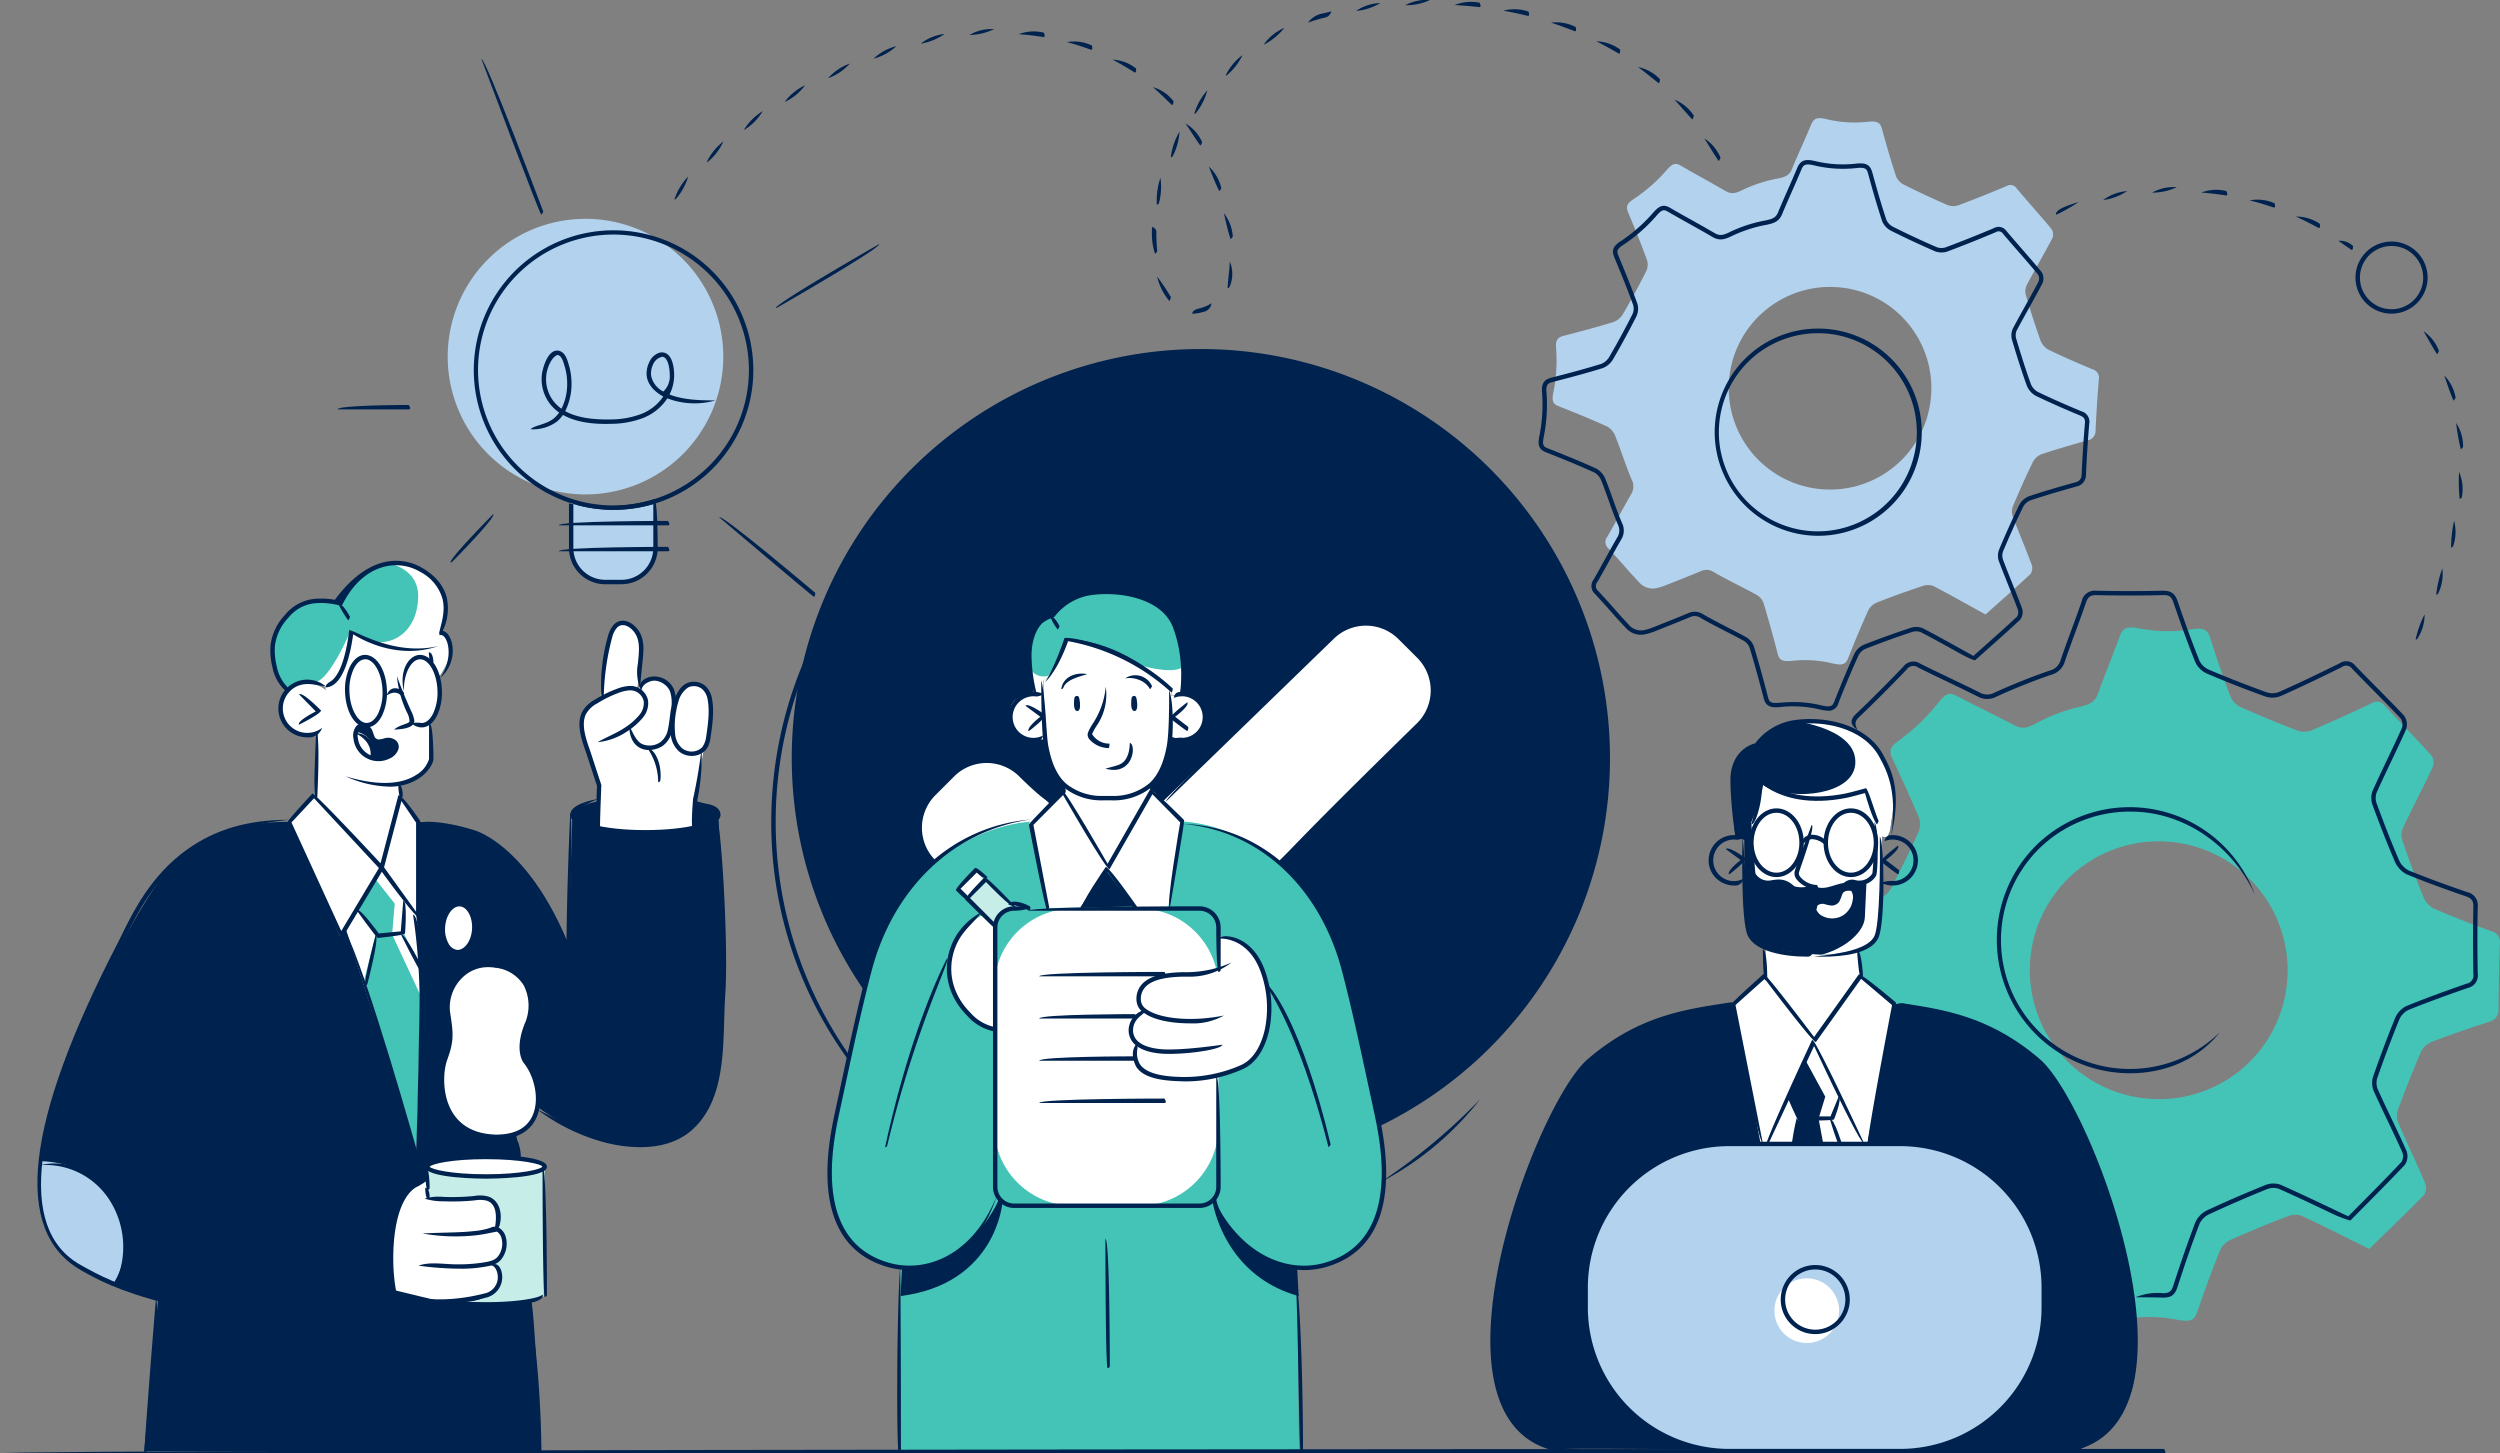 <?xml version="1.0" encoding="UTF-8"?> <svg xmlns="http://www.w3.org/2000/svg" width="571.869" height="332.45" viewBox="0 0 571.869 332.45"><rect x="0" y="0" width="571.869" height="332.45" fill="#808080" stroke="none"/><g id="Groupe_5676" transform="translate(0.002)"><g id="Groupe_5677"><path id="Tracé_17754" d="M52.764,46.282V57.907s1.035,6.609,6.27,6.76,6.327.149,6.327.149,6.354-1.565,6.525-6.163.235-12.371.235-12.371-3.605,1.577-10.105,1.52-9.251-1.52-9.251-1.52" transform="translate(77.886 68.318)" fill="#b3d2ee"></path><path id="Tracé_17755" d="M266.906,68.355c-3.395-1.419-6.775-2.882-10.08-4.489a4.118,4.118,0,0,1-1.815-2.154c-1.213-3.387-2.293-6.827-3.318-10.281a3.265,3.265,0,0,1,.141-2.236c1.914-3.623,3.989-7.156,5.893-10.784a2.344,2.344,0,0,0-.146-2.09c-2.607-3.164-5.368-6.2-8.015-9.34a1.687,1.687,0,0,0-2.3-.522c-3.665,1.535-7.352,3.023-11.076,4.412a3.723,3.723,0,0,1-2.394-.062q-5.051-2.191-9.981-4.66a3.787,3.787,0,0,1-1.817-1.9c-1.176-3.558-2.211-7.163-3.2-10.779-.4-1.468-.971-2.006-3.328-1.718a27.236,27.236,0,0,1-9.491-.631c-2.117-.5-2.845-.1-3.427,1.3-1.409,3.395-2.974,6.725-4.375,10.125-.584,1.424-1.461,1.84-3.323,2.2a31.653,31.653,0,0,0-8.045,2.632c-1.7.847-2.635.911-3.915.161-3.355-1.966-6.787-3.8-10.147-5.755-1.248-.728-1.961-.461-3.234,1.013a37.154,37.154,0,0,1-7.659,6.7c-1.6,1.06-1.639,1.817-1.107,3.088,1.5,3.588,2.964,7.191,4.291,10.843a3.6,3.6,0,0,1-.228,2.57q-2.488,4.914-5.264,9.679a4.251,4.251,0,0,1-2.125,1.852c-3.776,1.169-7.607,2.181-11.437,3.167-1.377.352-1.909.943-1.765,2.852a36.779,36.779,0,0,1-.6,10c-.394,1.954-.22,2.711,1.176,3.259,3.744,1.476,7.48,2.994,11.143,4.663a4.188,4.188,0,0,1,1.825,2.164c1.312,3.278,2.35,6.671,3.734,9.917a3.418,3.418,0,0,1-.146,3.462c-1.847,3.184-3.556,6.445-5.4,9.632a1.939,1.939,0,0,0,.25,2.709c1.763,1.907,3.11,3.395,4.809,5.356l2.315,2.5a4.093,4.093,0,0,0,3.9,1.208,14.136,14.136,0,0,0,2.075-.646c2.823-1.129,5.222-2.058,8.028-3.234a3.04,3.04,0,0,1,3.053.272c3.177,1.83,6.515,3.387,9.726,5.163a3.572,3.572,0,0,1,1.577,1.872c1.166,3.85,2.226,7.738,3.239,11.633.381,1.458,1.139,1.785,3.239,1.58a27.077,27.077,0,0,1,9.033.52c2.5.607,3.249.364,3.86-1.193,1.446-3.682,2.974-7.334,4.613-10.935a3.873,3.873,0,0,1,1.988-1.758c3.481-1.364,7.007-2.625,10.558-3.806a3.447,3.447,0,0,1,2.422.109c3.927,2.053,7.785,4.237,11.811,6.458,3.462-3.088,6.918-6.1,10.264-9.236a2.378,2.378,0,0,0,.324-2.092c-1.382-3.707-2.939-7.349-4.336-11.051a3.4,3.4,0,0,1-.015-2.29c1.458-3.472,2.994-6.918,4.645-10.3a3.82,3.82,0,0,1,1.931-1.694c3.556-1.179,7.159-2.226,10.771-3.226a2.163,2.163,0,0,0,1.587-1.991c.181-3.967.423-7.934.758-11.888a1.98,1.98,0,0,0-1.473-2.32M230.014,74.2a23.175,23.175,0,1,1-21.446-24.613A23.125,23.125,0,0,1,230.014,74.2" transform="translate(211.727 16.11)" fill="#b3d2ee"></path><path id="Tracé_17756" d="M323.477,127.433c-4.4-1.609-8.775-3.276-13.069-5.133a5.213,5.213,0,0,1-2.424-2.632c-1.738-4.239-3.306-8.55-4.8-12.878a4.134,4.134,0,0,1,.052-2.853c2.226-4.712,4.66-9.323,6.871-14.04a2.966,2.966,0,0,0-.3-2.649c-3.494-3.873-7.176-7.579-10.719-11.415a2.146,2.146,0,0,0-2.956-.535c-4.571,2.162-9.174,4.261-13.829,6.24a4.734,4.734,0,0,1-3.046.057q-6.541-2.5-12.95-5.353a4.833,4.833,0,0,1-2.419-2.318c-1.7-4.452-3.217-8.976-4.675-13.517-.589-1.84-1.347-2.491-4.328-2a34.624,34.624,0,0,1-12.1-.262c-2.719-.51-3.62.03-4.281,1.845-1.6,4.4-3.4,8.718-4.984,13.119-.664,1.845-1.753,2.419-4.1,2.989a40.263,40.263,0,0,0-10.078,3.806c-2.115,1.169-3.3,1.307-4.97.428-4.375-2.31-8.84-4.445-13.22-6.74-1.629-.852-2.521-.473-4.051,1.471a47.356,47.356,0,0,1-9.355,8.951c-1.976,1.436-1.981,2.4-1.233,3.984,2.107,4.477,4.175,8.976,6.074,13.542a4.612,4.612,0,0,1-.146,3.281q-2.886,6.385-6.141,12.6A5.379,5.379,0,0,1,183.7,119.9c-4.734,1.7-9.543,3.207-14.361,4.675-1.728.53-2.37,1.312-2.08,3.732a46.573,46.573,0,0,1-.2,12.735c-.389,2.508-.124,3.459,1.679,4.081,4.848,1.661,9.679,3.377,14.428,5.289a5.32,5.32,0,0,1,2.441,2.647c1.857,4.091,3.37,8.345,5.311,12.393a4.347,4.347,0,0,1,.012,4.41c-2.167,4.147-4.152,8.394-6.312,12.547a2.471,2.471,0,0,0,.475,3.429c2.345,2.325,4.145,4.14,6.416,6.534l3.085,3.046a5.187,5.187,0,0,0,5.024,1.312,17.485,17.485,0,0,0,2.6-.936c3.524-1.6,6.52-2.914,10.018-4.568a3.865,3.865,0,0,1,3.895.176c4.145,2.142,8.476,3.932,12.658,6.007a4.533,4.533,0,0,1,2.107,2.288c1.706,4.828,3.271,9.706,4.781,14.6.567,1.835,1.552,2.2,4.209,1.825a34.449,34.449,0,0,1,11.507.146c3.212.629,4.152.277,4.843-1.736,1.627-4.762,3.36-9.491,5.237-14.161a4.953,4.953,0,0,1,2.429-2.35q6.522-2.9,13.205-5.435a4.362,4.362,0,0,1,3.083,0c5.108,2.384,10.135,4.942,15.382,7.535,4.224-4.118,8.444-8.151,12.522-12.324a3.016,3.016,0,0,0,.287-2.677c-1.964-4.633-4.15-9.177-6.138-13.8a4.3,4.3,0,0,1-.146-2.909c1.656-4.5,3.412-8.966,5.316-13.361a4.868,4.868,0,0,1,2.36-2.261c4.452-1.7,8.971-3.236,13.5-4.712a2.756,2.756,0,0,0,1.9-2.625c.005-5.054.089-10.108.29-15.154a2.522,2.522,0,0,0-2.006-2.865m-76.631,38.422a29.486,29.486,0,1,1,30.073-28.891,29.389,29.389,0,0,1-30.073,28.891" transform="translate(246.379 85.565)" fill="#43c4b7"></path><path id="Tracé_17757" d="M60.622,79.211s-16.541-.9-26.41,9.489-24,44.026-24,44.026-6.183,16.491-6.428,24.061-.723,19.334,9.689,24.588a104.285,104.285,0,0,0,17.221,7.136l-3.164,34.609h90.356s-.426-23.778-1.731-34.2l-3.524-38.4,5-6.049s14.253,10.984,27.918,8.169,13.864-21.473,13.864-21.473.852-12.99.735-20.616-1.29-32.994-1.29-32.994.183-4.157-15.666-3.806-17.7,3.407-17.7,3.407l-.941,29.959s-6.861-12.066-10.578-17.061-7.48-7.092-9.647-7.9-13.75-3-13.75-3Z" transform="translate(5.454 108.828)" fill="#00224e"></path><path id="Tracé_17758" d="M162.744,93.86s.1,14.812.438,17.4,1.1,6.307,4.5,7.3a46.449,46.449,0,0,0,9.88,1.543c3.887.342,11.952-.314,14.646-2.919s2.038-24.031,2.038-24.031l1.226.144.562-1.379s1.189-6.171.78-8.83-1.5-10.506-6.522-12.678-15.716-8.357-24.771,1.845a7.261,7.261,0,0,0-5.418,7.074,115.379,115.379,0,0,0,.579,13.98Z" transform="translate(236.257 98.245)" fill="#00224e"></path><path id="Tracé_17759" d="M192.34,92.923s-29.052.092-40.465,25.167-12.351,35.466-12.938,40.16-5.98,31.756,13.515,36.255h11.286l107.516.55s13.346-4.591,13.812-19.76a108.817,108.817,0,0,0-5.457-35.939c-2.241-6.591-8.211-24.571-13.728-30.082s-11.819-10.9-23.11-14.062-12.854-2.394-12.854-2.394Z" transform="translate(203.434 136.891)" fill="#00224e"></path><path id="Tracé_17760" d="M260.312,125.829a93.585,93.585,0,1,1-93.585-93.585,93.586,93.586,0,0,1,93.585,93.585" transform="translate(107.967 47.596)" fill="#00224e"></path><path id="Tracé_17761" d="M108.105,92.25a11.047,11.047,0,0,0-15.637,0l-4.261,4.261a11.044,11.044,0,0,0,0,15.634l31.15,31.155a11.053,11.053,0,0,0,15.634,0l64.132-62.567a11.062,11.062,0,0,0,0-15.634l-4.266-4.266a11.059,11.059,0,0,0-15.639,0l-52.043,50.488Z" transform="translate(125.418 85.016)" fill="#fff"></path><path id="Tracé_17762" d="M122.683,75.909s-17.7.344-30.1,18.5c0,0-3.7,5.093-6.933,15.8s-6.73,29.543-6.73,29.543-2.635,11.378-2.216,18.833,3.345,17.667,16.127,19.383L92.419,219.9h91.562l-.416-41.933s11.1.418,15.525-6.52S203.912,156.6,202.7,147.9s-7.082-32.92-8.612-39.039S187.1,92.35,180.906,86.551s-14.676-9.942-22.9-10.642Z" transform="translate(113.161 112.051)" fill="#43c4b7"></path><path id="Tracé_17763" d="M130.226,70.64v1.312s6.844-1.337,7.651,4.3c0,0,.235,7.986-8.037,4.925,0,0-1.139,8.473-4.083,11l-.05,1.191,7.059,7.171-3.308,19.93-7.743.1-6.322-8.879-6.059,8.723-7.565.057-4.1-19.455,7.882-6.931v-1.9a16.792,16.792,0,0,1-4.2-10.286c-.669-.191-6.906,1.553-7.948-5.1s7.54-4.841,7.54-4.841v-3.5s3.9-4.861,5.143-9.355c0,0,8.723.75,14.924,4.918s9.219,6.629,9.219,6.629" transform="translate(137.743 87.23)" fill="#fff"></path><path id="Tracé_17764" d="M95.129,84.558s-6.247,3.061-7.139,8.8.163,13.351,9.929,17.256l.228-23.7Z" transform="translate(129.512 124.818)" fill="#fff"></path><path id="Tracé_17765" d="M93.165,83.346l1.119,1.268h3.281a16.333,16.333,0,0,0-4.4-1.268" transform="translate(137.523 123.029)" fill="#fff"></path><path id="Tracé_17766" d="M124.109,86.5v7.624a35.311,35.311,0,0,1-8.35,1.2c-3.442-.126-8.419.617-9.437,4.1s1.6,3.994,1.6,3.994-3.125,1.149-3.313,3.89,1.471,3.632,1.471,3.632a5.591,5.591,0,0,0-.758,3.506c.369,1.654,1.453,4.078,7.953,4.333s12.046-.064,15.488-1.976,4.524-1.34,6.118-7.584,1.592-12.556-.572-15.362-2.04-7-10.2-7.354" transform="translate(154.391 127.692)" fill="#fff"></path><path id="Tracé_17767" d="M125.075,151.922H109.908A18.112,18.112,0,0,1,91.85,133.864V101.988A18.112,18.112,0,0,1,109.908,83.93h15.166a18.112,18.112,0,0,1,18.058,18.058v31.875a18.112,18.112,0,0,1-18.058,18.058" transform="translate(135.582 123.891)" fill="#fff"></path><path id="Tracé_17768" d="M100.135,87.91l-6.787-6.572-4.031,4.031,6.5,6.289s.877-4.133,4.318-3.749" transform="translate(131.843 120.065)" fill="#c7ede9"></path><path id="Tracé_17769" d="M190.466,81.016l-.522,11.8s-1.122,2.177-2.592,2c-5.767-.686-7.582,1.926-10.58,1.082-2.038-.572-2.867.537-5.462-.285-2.3-.728-2.04-1.047-4.224-.864s-4.17.2-4.794-1.716l-.5-12.022s2.474-6.081,2.669-8.505c0,0,5.928,4.044,12.945,3.14a90.376,90.376,0,0,0,10.447-1.817Z" transform="translate(238.83 107.035)" fill="#fff"></path><path id="Tracé_17770" d="M196.966,100.468l-7.735-6.547-.418-6.012a25.976,25.976,0,0,1-10.09,1.154,96.589,96.589,0,0,1-11.17-1.508l-.191,6.916-7.223,5.915,6.153,31.662h1.27l5.888.386,1.629-5.811-2.563-5.133,5.99-12.759,6.1,13.131c-.8,1.887-1.941,4.611-1.941,4.611l1.746,5.8h5.448c-.129-.344.956-.223.956-.223Z" transform="translate(236.386 129.242)" fill="#fff"></path><path id="Tracé_17771" d="M218.451,175.949H179.306a32.82,32.82,0,0,1-32.821-32.821V138.5a32.819,32.819,0,0,1,32.821-32.819h39.145A32.817,32.817,0,0,1,251.27,138.5v4.628a32.818,32.818,0,0,1-32.819,32.821" transform="translate(216.23 155.999)" fill="#b3d2ee"></path><path id="Tracé_17772" d="M178.711,125.487a7.394,7.394,0,1,1-7.394-7.394,7.394,7.394,0,0,1,7.394,7.394" transform="translate(241.973 174.32)" fill="#fff"></path><path id="Tracé_17773" d="M63.428,77.754s5.826-8.129-.181-9.736c0,0,4.058-7.867-1.055-12.18s-10.16-4.529-13.913-2.669-7.24,7.451-7.24,7.451S31.9,59.368,28.99,63.526s-3.962,6.037-3.806,10.751,3.172,6.542,3.172,6.542a4.989,4.989,0,0,1,3.9-1.627,28.653,28.653,0,0,1,4.685.706,5.857,5.857,0,0,0,4.383-4.148,63.221,63.221,0,0,0,1.736-8.374s5.826,3.8,11.358,4.328,7.052.059,7.052.059l-.307,2.414Z" transform="translate(37.153 76.843)" fill="#43c4b7"></path><path id="Tracé_17774" d="M36.438,71.956a7.357,7.357,0,0,0-7.324-1.191c-4.177,1.647-3.422,7.8-2.585,8.491s4.14,4.18,8.094,2.365l-.978,14.267-5.762,6.175L39.53,128.08l1.322-1.746s12.574,39.2,13.594,42.768,2.882,9.053,2.882,9.053.919-27.983.963-32.635-.594-16-.594-16l-.706-6.346c.337.758.337-21.347.337-21.347L53.4,96.15l.027-2.731s6.148-1.582,7.025-5.782L60.4,78.854s1.77-1.917,1.988-7.4A13.633,13.633,0,0,0,60.4,65.721l.027-3.088s-11.972.688-18.408-4.39c0,0,.017,7.458-2.318,9.729a12.389,12.389,0,0,1-3.8,2.793Z" transform="translate(38.193 85.974)" fill="#fff"></path><path id="Tracé_17775" d="M32.947,68.337s3.155.6,3.226,2.964a29.511,29.511,0,0,1,0,3.083s2.8.49,3.92-.2,2.63-2.432,1.674-3.2-2.127-.55-3.276-.5a1.755,1.755,0,0,1-1.961-1.146c-.381-.79-.478-2.127-1.793-2.224a1.621,1.621,0,0,0-1.79,1.218" transform="translate(48.634 99.067)" fill="#00224e"></path><path id="Tracé_17776" d="M33.04,89.327l4.2,5.821-2.692,10.64L46.332,146.05c.418-.282,1.094-42.77,1.094-42.77l-3.91-8.342.461-7.245L38.5,80.183Z" transform="translate(48.771 118.36)" fill="#43c4b7"></path><path id="Tracé_17777" d="M44.61,109.115V112.8a28.753,28.753,0,0,0,6.411.332c3.122-.257,6.463-.381,7.916.062s2.659,4.375,1.325,6.554c0,0,2.422,1.6,1.976,3.964a9.237,9.237,0,0,1-1.976,4.046,3.33,3.33,0,0,1,2.03,2.711,4.349,4.349,0,0,1-2.758,4.606,35.314,35.314,0,0,1-10.462,1.607c-3.088-.158-10.353-1.243-11.5-2.389l-.973-1.037a36.7,36.7,0,0,1,.208-14c1.657-6.884,4.712-9.88,7.8-10.135" transform="translate(53.157 161.068)" fill="#fff"></path><path id="Tracé_17778" d="M59.922,111.243s-2.063-2.513.262-8.377S60.668,90.5,53.14,89.285,41.433,95.032,42.164,99.867s1.05,6.255-.6,10.759-1.57,17.5,11.6,17.831c11.831.295,11.056-11.977,6.752-17.214" transform="translate(60.271 131.589)" fill="#fff"></path><path id="Tracé_17779" d="M40.922,88.813c-.168,3.028,1.3,5.569,3.281,5.68s3.722-2.256,3.892-5.284-1.3-5.566-3.286-5.678-3.722,2.258-3.888,5.282" transform="translate(60.386 123.297)" fill="#fff"></path><path id="Tracé_17780" d="M36.373,119.175s2.345,9.843,5.727,9.412,5.343-6.738,5.343-6.738Z" transform="translate(53.691 175.917)" fill="#00224e"></path><path id="Tracé_17781" d="M48.061,138.165s13.044,1.424,18.041-1.226l.22-28.817a91.544,91.544,0,0,1-13.673,1.312,116.066,116.066,0,0,1-13.166-1.312v6.146a28.009,28.009,0,0,0,7.557.584c4.143-.255,7.327-1.146,8.094,1.721a6.966,6.966,0,0,1-.324,4.853s2.375,1.129,2.238,3.37c-.223,3.642-2.625,4.42-2.625,4.42s1.857.5,1.666,3.5-3.915,5.465-8.03,5.45" transform="translate(58.283 159.602)" fill="#c7ede9"></path><path id="Tracé_17782" d="M58.7,79.958l.161-5.963s-5.717,1.35-5.97,2.758,5.809,3.2,5.809,3.2" transform="translate(78.057 109.226)" fill="#00224e"></path><path id="Tracé_17783" d="M64.735,74.133c0,.255-.839,5.859-.839,5.859s6.319-1.05,6.1-3.041-5.257-2.818-5.257-2.818" transform="translate(94.319 109.43)" fill="#00224e"></path><path id="Tracé_17784" d="M81.716,86.623,79.8,97.84l-.82,6.619s-15.146,2.773-21.463-.235l.317-9.474S54.2,83.679,53.815,82.184s-.3-6.21,4.346-7.292c0,0,.649-17.266,4.749-17.333s4.774,4.068,4.534,7.958a47.578,47.578,0,0,1-.943,6.95c.493.508,1.347-2.419,4.88-2.1s3.977,5.405,3.977,5.405,1.089-4.623,4.4-4.281,3.925,5.69,3.442,9.2a26.724,26.724,0,0,1-1.486,5.938" transform="translate(79.232 84.962)" fill="#fff"></path><path id="Tracé_17785" d="M96.267,78.053S91.708,62.124,100.5,60.4c0,0,2.58-5.807,11.568-5.725s14.267,3.008,16.645,8.765.854,13.715.854,13.715l-1.961,1.312V77.159s-9.419-10.831-23.57-11.69c0,0-3.684,8.2-5.715,9.5v3.5Z" transform="translate(140.359 80.711)" fill="#43c4b7"></path><path id="Tracé_17786" d="M104.4,51.735A31.52,31.52,0,1,1,72.878,20.216,31.519,31.519,0,0,1,104.4,51.735" transform="translate(61.048 29.841)" fill="#b3d2ee"></path><path id="Tracé_17787" d="M65.747,109.073c0,1.211-5.878,2.194-13.131,2.194s-13.133-.983-13.133-2.194,5.878-2.191,13.133-2.191,13.131.983,13.131,2.191" transform="translate(58.282 157.771)" fill="#fff"></path><path id="Tracé_17788" d="M99.785,89.061l5.784-8.726,6.307,8.424Z" transform="translate(147.295 118.585)" fill="#00224e"></path><path id="Tracé_17789" d="M90.6,86.728l4.034-4.034-2.016-2.276-4.167,4.157Z" transform="translate(130.562 118.708)" fill="#fff"></path><path id="Tracé_17790" d="M167.628,87.216c-.317-1.481,1.132-2.238,2.615-1.837s1.706.3,2.125.077.624-.362,1.1-1.822,1.9-2.253,2.971-1.176.617,4.982-2.184,6.495c-3.127,1.689-6.312-.257-6.629-1.736" transform="translate(247.376 120.981)" fill="#fff"></path><path id="Tracé_17791" d="M111.985,111.213s2.174,17.2,19.779,22.082l-.339-6.458a22.482,22.482,0,0,1-12.851-6.636c-5.918-6.034-5.727-9.657-5.727-9.657Z" transform="translate(165.304 163.177)" fill="#00224e"></path><path id="Tracé_17792" d="M106.493,111.5s-1.387,18.593-23.3,21.364l.337-6.458s8.726.879,14.644-5.155,7.458-10.422,7.458-10.422Z" transform="translate(122.803 163.604)" fill="#00224e"></path><path id="Tracé_17793" d="M95.18,61.828a32.525,32.525,0,0,0,.948,5.67l1.793.364c.265-.032.265-3.449.265-3.449a4.927,4.927,0,0,0,1.072-1.092,3.664,3.664,0,0,1-4.078-1.493" transform="translate(140.498 91.266)" fill="#fff"></path><path id="Tracé_17794" d="M105.059,61.382s7.4,2.382,10.273.726l-.483,6.049-1.961.418V67.263Z" transform="translate(155.08 90.608)" fill="#fff"></path><path id="Tracé_17795" d="M28.9,70c1.283.456,2.541.77,2.541.77a5.859,5.859,0,0,0,4.385-4.15,63.141,63.141,0,0,0,1.736-8.372S32.276,70.892,28.9,70" transform="translate(42.654 85.976)" fill="#fff"></path><path id="Tracé_17796" d="M49.735,68.014s4.058-7.867-1.055-12.18c-3.459-2.919-6.889-3.957-9.9-3.749,2.952.926,6.272,2.979,6.2,7.527-.129,8.161-6.012,11.412-10.655,10.2A21.212,21.212,0,0,0,40.9,71.7c5.532.537,7.052.062,7.052.062l-.31,2.414,2.271,3.576s5.824-8.129-.181-9.736" transform="translate(50.667 76.847)" fill="#fff"></path><path id="Tracé_17797" d="M184.3,70.4c-3.338-1.444-9.2-4.663-15.409-3.65,4.928.891,12.482,3.117,13.205,8.424,1.082,7.938-12.277,9.469-17.979,7.366l15.429,11.67,5.356,4.965s-.384,8.32-.575,12.43c-.149,3.167-4.177,7-9.991,8.562,4.14-.077,9.724-.909,11.878-2.994,2.694-2.607,2.04-24.031,2.04-24.031l1.226.144.562-1.382s1.189-6.168.78-8.827S189.315,72.57,184.3,70.4" transform="translate(242.252 98.248)" fill="#fff"></path><path id="Tracé_17798" d="M34.636,82.6l4.526,5.737-.592,7.074,6.747,14.468-.248-6.6-4.316-8.132.864-7.456-5.47-7.51Z" transform="translate(51.128 118.361)" fill="#fff"></path><path id="Tracé_17799" d="M166.769,100.556,171.352,109l-1.533,5,1.085,5.839,3.724-.191-1.746-5.8,1.941-4.608-6.106-13.133Z" transform="translate(246.172 141.866)" fill="#fff"></path><path id="Tracé_17800" d="M3.948,107.27s11.338-.02,15.691,7.773,3.823,11.328,3.345,14.342a17.325,17.325,0,0,1-2.281,5.8L11.08,130.2s-4.138-2.729-5.44-6.74S2.889,113.119,3.948,107.27" transform="translate(5.288 158.344)" fill="#b3d2ee"></path><path id="Tracé_17801" d="M167.836,90.405c-3.442,0-6.245-3.531-6.245-7.864s2.8-7.864,6.245-7.864,6.247,3.528,6.247,7.864-2.805,7.864-6.247,7.864m0-14.716c-2.887,0-5.235,3.073-5.235,6.851s2.347,6.851,5.235,6.851,5.237-3.073,5.237-6.851-2.35-6.851-5.237-6.851" transform="translate(238.529 110.233)" fill="#00224e"></path><path id="Tracé_17802" d="M170.171,90.4a2.7,2.7,0,0,1,3.15-1.159,3.514,3.514,0,0,0,3.766-1.535c.2-.644.55-9.016.508-11.754,1.033,1.525.782,11.549.364,12.264a4.4,4.4,0,0,1-4.534,2.068,5.014,5.014,0,0,0-3.053.072.534.534,0,0,1-.2.045" transform="translate(251.194 112.11)" fill="#00224e"></path><path id="Tracé_17803" d="M95.813,92.6c-.357-.151-6.641-6.44-6.641-6.44,0-.716,4.412-5.123,4.412-5.123.723.012,7.131,6.807,7.131,6.807-.735.693-6.787-5.725-6.787-5.725l-3.684,3.682L96.17,91.74c-.1.812-.228.864-.357.864" transform="translate(131.629 119.627)" fill="#00224e"></path><path id="Tracé_17804" d="M90.811,87.595A28.771,28.771,0,0,1,88.3,85.3c0-.718,4.412-5.123,4.412-5.123.713,0,2.86,2.152,2.86,2.152-.716.716-2.5-1.08-2.5-1.08l-3.7,3.692,1.79,1.793c-.1.815-.23.864-.357.864" transform="translate(130.349 118.347)" fill="#00224e"></path><path id="Tracé_17805" d="M97.894,85.369a11.074,11.074,0,0,0-4.729-1.364c.1-1.013,2.528-.99,4.982.418.092.852-.077.946-.253.946" transform="translate(137.523 122.959)" fill="#00224e"></path><path id="Tracé_17806" d="M218.752,176.755H179.607a33.365,33.365,0,0,1-33.326-33.326V138.8a33.367,33.367,0,0,1,33.326-33.329h39.145A33.365,33.365,0,0,1,252.078,138.8v4.625a33.363,33.363,0,0,1-33.326,33.326m-39.145-70.268A32.354,32.354,0,0,0,147.289,138.8v4.625a32.35,32.35,0,0,0,32.318,32.311h39.145a32.349,32.349,0,0,0,32.316-32.311V138.8a32.354,32.354,0,0,0-32.316-32.316Z" transform="translate(215.929 155.695)" fill="#00224e"></path><path id="Tracé_17807" d="M172.4,132.665a7.9,7.9,0,1,1,7.9-7.9,7.911,7.911,0,0,1-7.9,7.9m0-14.787a6.887,6.887,0,1,0,6.889,6.889,6.893,6.893,0,0,0-6.889-6.889" transform="translate(242.832 172.508)" fill="#00224e"></path><path id="Tracé_17808" d="M210.336,195.636c8.684-1.013,14.527-4.9,17.368-12.554,8.045-21.7-10.826-68.921-20.039-76.842-11.006-9.466-21.277-11.063-30.333-12.475-.792-.119-1.577-.245-2.352-.369a2.548,2.548,0,0,1,2.506-.629c9.191,1.431,19.608,3.053,30.838,12.71,9.61,8.26,28.683,55.416,20.327,77.953-3,8.1-9.164,12.2-18.313,12.2" transform="translate(258.291 136.813)" fill="#00224e"></path><path id="Tracé_17809" d="M157.923,195.806c-9.058,0-15.166-4.091-18.157-12.16-8.384-22.607,10.59-69.76,20.173-78,11.229-9.657,21.646-11.279,30.838-12.71.79-.119,1.57-.245,2.345-.369a2.514,2.514,0,0,1-2.189,1.367c-9.06,1.411-19.326,3.008-30.337,12.475-9.184,7.9-27.953,55.121-19.883,76.886,2.83,7.629,8.619,11.5,17.212,11.5.505.785.28,1.013,0,1.013" transform="translate(203.233 136.644)" fill="#00224e"></path><path id="Tracé_17810" d="M191.188,129.369c-.5-.6,5.576-32.279,5.576-32.279l-7.089-6-10.33,14.463c-.812.007-11.7-14.461-11.7-14.461l-6.69,5.987,6.262,31.685c-.988.191-7.31-31.774-7.31-31.774.159-.475,7.475-7.02,7.475-7.02.738.077,11.549,14.436,11.549,14.436l10.246-14.352c.735-.092,8.468,6.453,8.468,6.453.173.483-5.955,32.447-5.955,32.447a.51.51,0,0,1-.5.411" transform="translate(236.036 132.813)" fill="#00224e"></path><path id="Tracé_17811" d="M163.145,120.381c-.456-.718,10.568-24.318,10.568-24.318.911,0,11.853,23.6,11.853,23.6-.916.423-11.4-22.194-11.4-22.194L163.6,120.086a.505.505,0,0,1-.458.295" transform="translate(240.803 141.801)" fill="#00224e"></path><path id="Tracé_17812" d="M167.809,107c-.468-.314-2.739-5.767-2.739-5.767.933-.384,3.073,4.752,3.073,4.752l6.913-.01,1.83-4.44c.933.386-1.028,5.135-1.028,5.135-.465.312-8.047.329-8.047.329Z" transform="translate(243.664 149.396)" fill="#00224e"></path><path id="Tracé_17813" d="M165.672,109.709c-.49-.622.909-6.416.909-6.416.978.233-.418,6.027-.418,6.027a.508.508,0,0,1-.49.389" transform="translate(244.399 152.474)" fill="#00224e"></path><path id="Tracé_17814" d="M171.27,109.569c-.483-.362-2.226-6.171-2.226-6.171.963-.29,2.709,5.519,2.709,5.519-.386.644-.433.651-.483.651" transform="translate(249.53 152.614)" fill="#00224e"></path><path id="Tracé_17815" d="M242.454,216.273c-2.251-.049-4.351-.072-6.45-.077a13.159,13.159,0,0,1,6.324-.933c1.337-.02,1.867-.349,2.318-1.751,1.684-5.242,3.335-9.979,5.054-14.5a5.551,5.551,0,0,1,2.679-2.709c4.214-1.966,8.57-3.855,13.319-5.779a4.984,4.984,0,0,1,3.524-.054c3.9,1.736,7.688,3.533,11.7,5.435q1.857.888,3.744,1.775l2.81-2.84c3.11-3.135,6.329-6.386,9.4-9.647a2.656,2.656,0,0,0,.151-2.169c-1.092-2.444-2.266-4.905-3.4-7.285-1.045-2.191-2.09-4.385-3.09-6.6a4.888,4.888,0,0,1-.225-3.325c1.728-4.97,3.4-9.412,5.111-13.584a5.339,5.339,0,0,1,2.672-2.714c4.932-2,9.88-3.751,13.638-5.059a1.912,1.912,0,0,0,1.543-2.236c-.1-5.465-.1-10.5,0-15.377.027-1.354-.384-1.909-1.753-2.38-3.722-1.283-8.6-3.006-13.383-4.97a5.779,5.779,0,0,1-2.786-2.89c-1.624-3.764-3.256-7.9-5.135-13a4.742,4.742,0,0,1,.015-3.278c1.055-2.337,2.157-4.663,3.261-6.983,1.149-2.414,2.337-4.915,3.444-7.394a2.58,2.58,0,0,0-.263-2.129c-2.053-2.186-4.2-4.358-6.274-6.458-1.617-1.629-3.229-3.259-4.819-4.918a1.7,1.7,0,0,0-2.422-.384c-5.235,2.592-9.645,4.682-13.871,6.577a5.16,5.16,0,0,1-3.528.156c-4.462-1.6-8.926-3.353-13.272-5.19a5.428,5.428,0,0,1-2.771-2.585c-1.587-3.94-3.13-8.149-5.009-13.648-.431-1.258-.839-1.8-2.191-1.8-4.977.129-10.011.129-15.508.01-1.354,0-1.9.384-2.37,1.768-.743,2.167-1.535,4.321-2.325,6.473-.837,2.263-1.694,4.608-2.484,6.931a4.427,4.427,0,0,1-3.182,3.061c-4.323,1.5-8.5,3.172-12.418,4.965a4.5,4.5,0,0,1-4.4-.045c-2.3-1.154-4.615-2.263-6.938-3.372-2.209-1.057-4.417-2.115-6.606-3.212a1.865,1.865,0,0,0-2.657.466c-3.944,4.118-7.505,7.676-10.88,10.87-1.052,1-.968,1.671-.364,2.89-1.637-1.033-1.8-2.231-.332-3.62,3.365-3.189,6.913-6.735,10.848-10.838a2.832,2.832,0,0,1,3.836-.669c2.184,1.092,4.388,2.149,6.591,3.2,2.328,1.117,4.655,2.226,6.955,3.385a3.532,3.532,0,0,0,3.521.03c3.949-1.81,8.154-3.491,12.509-5.007a3.45,3.45,0,0,0,2.553-2.422c.795-2.335,1.659-4.69,2.491-6.96.792-2.147,1.58-4.291,2.32-6.453a3.028,3.028,0,0,1,3.212-2.449c5.608.116,10.628.116,15.468,0,2.063,0,2.778.946,3.3,2.476,1.869,5.487,3.41,9.679,4.989,13.6a4.378,4.378,0,0,0,2.231,2.028c4.323,1.835,8.77,3.576,13.218,5.175a4.141,4.141,0,0,0,2.776-.134c4.217-1.882,8.612-3.969,13.834-6.552a2.649,2.649,0,0,1,3.6.584c1.585,1.654,3.2,3.283,4.806,4.913,2.082,2.1,4.234,4.276,6.294,6.47a3.454,3.454,0,0,1,.448,3.231c-1.112,2.493-2.3,5-3.454,7.418-1.1,2.315-2.2,4.628-3.251,6.963a3.739,3.739,0,0,0,.015,2.518c1.87,5.088,3.494,9.206,5.108,12.95a4.786,4.786,0,0,0,2.241,2.36c4.759,1.949,9.625,3.665,13.334,4.942a3.053,3.053,0,0,1,2.432,3.363c-.1,4.863-.1,9.882,0,15.337a2.879,2.879,0,0,1-2.221,3.209c-3.746,1.3-8.676,3.046-13.594,5.032a4.339,4.339,0,0,0-2.115,2.169c-1.7,4.152-3.368,8.577-5.089,13.527a3.87,3.87,0,0,0,.191,2.578c1,2.206,2.04,4.393,3.083,6.582,1.139,2.385,2.315,4.851,3.41,7.31a3.513,3.513,0,0,1-.334,3.271c-3.078,3.273-6.3,6.52-9.419,9.664l-3.058,3.093a26.961,26.961,0,0,1-4.645-1.825c-4-1.9-7.78-3.694-11.675-5.425a3.928,3.928,0,0,0-2.736.064c-4.729,1.919-9.07,3.8-13.27,5.762a4.514,4.514,0,0,0-2.162,2.154c-1.711,4.494-3.36,9.219-5.036,14.441-.567,1.778-1.431,2.454-3.152,2.454" transform="translate(252.496 80.552)" fill="#00224e"></path><path id="Tracé_17816" d="M214.85,135.437a30.5,30.5,0,0,1-21.532-51.979,30.515,30.515,0,0,1,50.194,11.157c-5.135-11.222-16.147-19.009-28.349-19.034a29.617,29.617,0,0,0-21.134,8.59,29.468,29.468,0,0,0,41.445,41.9c-5.007,6.294-12.579,9.367-20.616,9.367Z" transform="translate(272.294 110.073)" fill="#00224e"></path><path id="Tracé_17817" d="M208.356,140.748a9.337,9.337,0,0,1-2.072-.322,26.637,26.637,0,0,0-8.862-.51c-2.06.206-3.283-.052-3.779-1.954-1.191-4.576-2.219-8.265-3.234-11.616a3.084,3.084,0,0,0-1.34-1.575c-1.406-.777-2.835-1.513-4.264-2.248-1.808-.924-3.675-1.884-5.47-2.919a2.528,2.528,0,0,0-2.607-.24c-2.035.852-3.858,1.575-5.784,2.34l-2.248.9a14.327,14.327,0,0,1-2.152.664,4.594,4.594,0,0,1-4.38-1.357l-2.313-2.5c-1.748-2.016-3.137-3.541-4.811-5.356a2.437,2.437,0,0,1-.319-3.3c.891-1.545,1.753-3.11,2.612-4.67.916-1.664,1.835-3.323,2.786-4.965a2.931,2.931,0,0,0,.119-3.011c-.775-1.817-1.453-3.712-2.107-5.539-.52-1.449-1.055-2.942-1.634-4.388a3.676,3.676,0,0,0-1.562-1.892c-3.855-1.758-7.787-3.338-11.12-4.648-1.768-.7-1.887-1.837-1.483-3.833a36.356,36.356,0,0,0,.594-9.857c-.156-2.021.423-2.937,2.142-3.38,4.264-1.094,7.834-2.05,11.412-3.16a3.767,3.767,0,0,0,1.84-1.624c1.84-3.169,3.608-6.413,5.247-9.654a3.075,3.075,0,0,0,.206-2.164c-1.389-3.823-2.947-7.619-4.284-10.828-.589-1.406-.567-2.464,1.293-3.7a36.662,36.662,0,0,0,7.557-6.606c1.258-1.451,2.248-2.07,3.87-1.119s3.271,1.867,4.913,2.783c1.751.981,3.5,1.959,5.235,2.976,1.109.641,1.845.614,3.434-.178a32.132,32.132,0,0,1,8.174-2.677c1.877-.371,2.486-.76,2.957-1.9.718-1.748,1.483-3.479,2.243-5.2.723-1.637,1.444-3.271,2.129-4.923.711-1.7,1.763-2.117,4.009-1.592a26.645,26.645,0,0,0,9.315.619c2.434-.275,3.368.218,3.875,2.09,1.191,4.363,2.172,7.678,3.189,10.751a3.339,3.339,0,0,0,1.565,1.612c3.234,1.622,6.587,3.184,9.954,4.643a3.232,3.232,0,0,0,2.018.052c3.308-1.231,6.819-2.627,11.058-4.405a2.178,2.178,0,0,1,2.885.669c1.119,1.325,2.261,2.635,3.4,3.947,1.528,1.753,3.108,3.566,4.613,5.393a2.806,2.806,0,0,1,.2,2.647c-.986,1.877-2.013,3.732-3.043,5.584-.961,1.726-1.924,3.454-2.845,5.2a2.768,2.768,0,0,0-.1,1.86c1.2,4.034,2.251,7.295,3.311,10.256a3.646,3.646,0,0,0,1.56,1.869c3.481,1.7,7.035,3.212,10.053,4.474a2.477,2.477,0,0,1,1.783,2.83c-.317,3.766-.567,7.649-.76,11.866a2.656,2.656,0,0,1-1.954,2.456c-2.964.822-6.864,1.931-10.749,3.221a3.319,3.319,0,0,0-1.634,1.431c-1.548,3.177-3.063,6.542-4.635,10.281a2.911,2.911,0,0,0,.022,1.917c.666,1.763,1.367,3.516,2.07,5.264.77,1.924,1.543,3.845,2.266,5.787a2.862,2.862,0,0,1-.453,2.64c-2.575,2.407-5.267,4.8-7.869,7.106l-2.4,2.139c-.579.064-3.479-1.545-3.479-1.545-3.051-1.691-5.933-3.291-8.9-4.848a2.983,2.983,0,0,0-2.028-.072c-3.774,1.253-7.218,2.493-10.531,3.8a3.406,3.406,0,0,0-1.718,1.5c-1.548,3.407-3.051,6.975-4.6,10.91a2.345,2.345,0,0,1-2.377,1.822m-7.911-1.991a25.836,25.836,0,0,1,6.076.688c2.464.607,2.82.277,3.273-.889,1.55-3.952,3.063-7.535,4.62-10.959a4.385,4.385,0,0,1,2.266-2.018c3.328-1.307,6.79-2.553,10.581-3.811a3.907,3.907,0,0,1,2.815.136c2.984,1.56,5.871,3.164,8.926,4.861l2.583,1.431,2.139-1.9c2.6-2.305,5.284-4.69,7.849-7.094a1.935,1.935,0,0,0,.2-1.543c-.721-1.936-1.491-3.853-2.261-5.769-.7-1.758-1.406-3.511-2.075-5.284a3.85,3.85,0,0,1,0-2.664c1.577-3.756,3.1-7.134,4.655-10.328a4.325,4.325,0,0,1,2.224-1.949c3.91-1.3,7.822-2.409,10.8-3.234a1.659,1.659,0,0,0,1.216-1.533c.193-4.229.441-8.122.763-11.908.084-.993-.178-1.4-1.166-1.808-3.031-1.268-6.6-2.8-10.108-4.5a4.616,4.616,0,0,1-2.068-2.439c-1.065-2.974-2.122-6.252-3.328-10.3a3.783,3.783,0,0,1,.181-2.617c.926-1.753,1.887-3.486,2.852-5.22,1.028-1.845,2.055-3.694,3.036-5.559a1.9,1.9,0,0,0-.089-1.538c-1.5-1.82-3.07-3.625-4.6-5.373-1.144-1.315-2.29-2.63-3.412-3.959a1.2,1.2,0,0,0-1.723-.389c-4.252,1.783-7.775,3.184-11.1,4.425a4.2,4.2,0,0,1-2.771-.077c-3.385-1.468-6.755-3.036-10.006-4.67a4.261,4.261,0,0,1-2.07-2.2c-1.023-3.088-2.011-6.416-3.2-10.8-.3-1.107-.52-1.622-2.781-1.352a28,28,0,0,1-9.667-.644c-2.018-.466-2.412-.059-2.845,1-.688,1.659-1.414,3.3-2.137,4.94-.76,1.723-1.52,3.447-2.238,5.185-.678,1.652-1.731,2.12-3.694,2.506a31.477,31.477,0,0,0-7.916,2.59c-1.882.929-2.991.973-4.4.146-1.723-1.013-3.467-1.988-5.215-2.966-1.649-.919-3.3-1.84-4.925-2.793-.941-.547-1.394-.485-2.6.909a37.585,37.585,0,0,1-7.765,6.792c-1.389.919-1.352,1.434-.919,2.466,1.345,3.221,2.9,7.03,4.3,10.873a4.09,4.09,0,0,1-.255,2.971c-1.647,3.251-3.422,6.517-5.277,9.7a4.749,4.749,0,0,1-2.412,2.08c-3.6,1.114-7.181,2.075-11.462,3.177-1.065.275-1.52.574-1.387,2.328a37.17,37.17,0,0,1-.609,10.13c-.381,1.907-.161,2.29.864,2.692,3.345,1.32,7.29,2.9,11.167,4.67a4.671,4.671,0,0,1,2.085,2.432c.587,1.466,1.127,2.971,1.647,4.43.649,1.813,1.32,3.689,2.085,5.482a3.892,3.892,0,0,1-.173,3.912c-.951,1.637-1.862,3.288-2.773,4.945-.867,1.567-1.728,3.135-2.627,4.687a1.457,1.457,0,0,0,.188,2.115c1.684,1.82,3.075,3.353,4.821,5.366l2.3,2.491a3.632,3.632,0,0,0,3.42,1.055,13.334,13.334,0,0,0,2-.619l2.251-.9c1.919-.763,3.736-1.481,5.767-2.335a3.541,3.541,0,0,1,3.5.3c1.77,1.02,3.628,1.978,5.423,2.9,1.441.74,2.88,1.481,4.3,2.261a4.079,4.079,0,0,1,1.813,2.169c1.02,3.358,2.053,7.059,3.246,11.648.265,1.018.582,1.409,2.7,1.206q1.6-.156,3.122-.154" transform="translate(209.815 21.817)" fill="#00224e"></path><path id="Tracé_17818" d="M182.074,77.72q-.758,0-1.523-.05A23.722,23.722,0,0,1,166.393,36.25a23.7,23.7,0,1,1,15.681,41.47m.067-46.341a22.711,22.711,0,0,0-15.082,5.626,22.677,22.677,0,0,0,13.557,39.658,22.67,22.67,0,0,0,3.117-45.231c-.532-.03-1.065-.052-1.592-.052" transform="translate(233.824 44.841)" fill="#00224e"></path><path id="Tracé_17819" d="M133.718,112.59c-.352-.869,31.467-31.917,31.467-31.917a10.559,10.559,0,0,0,0-14.911L160.913,61.5a10.539,10.539,0,0,0-14.921,0l-38.266,37.12c-.706-.723,37.558-37.838,37.558-37.838a11.552,11.552,0,0,1,16.347,0l4.264,4.266a11.575,11.575,0,0,1,0,16.345l-31.826,31.053a.5.5,0,0,1-.352.146" transform="translate(159.003 84.715)" fill="#00224e"></path><path id="Tracé_17820" d="M88.507,94.229a11.05,11.05,0,0,1-3.746-8.322,11.491,11.491,0,0,1,3.39-8.179l4.259-4.261a11.558,11.558,0,0,1,16.355,0l6.482,6.485c-.718.716-7.2-5.769-7.2-5.769a10.548,10.548,0,0,0-14.929,0l-4.259,4.261a10.548,10.548,0,0,0,0,14.921c-.1.812-.225.864-.354.864" transform="translate(125.118 103.443)" fill="#00224e"></path><path id="Tracé_17821" d="M174.71,90.405c-3.444,0-6.247-3.531-6.247-7.864s2.8-7.864,6.247-7.864,6.245,3.528,6.245,7.864-2.8,7.864-6.245,7.864m0-14.716c-2.887,0-5.237,3.073-5.237,6.851s2.35,6.851,5.237,6.851,5.237-3.073,5.237-6.851-2.35-6.851-5.237-6.851" transform="translate(248.673 110.233)" fill="#00224e"></path><path id="Tracé_17822" d="M171.608,79.45a4.5,4.5,0,0,0-2.964-1.32,2.906,2.906,0,0,0-1.85.968c-.75-.674.2-1.86,1.775-1.971a4.352,4.352,0,0,1,3.382,1.449c-.077.817-.208.874-.344.874" transform="translate(245.825 113.822)" fill="#00224e"></path><path id="Tracé_17823" d="M64.569,65.595H60.85a8.3,8.3,0,0,1-8.29-8.29V47.125c6.775.924,13.532.931,19.621-1.025.681,1.025.681,11.2.681,11.2a8.3,8.3,0,0,1-8.293,8.29m-11-18.358V57.3a7.286,7.286,0,0,0,7.28,7.277h3.719A7.291,7.291,0,0,0,71.854,57.3V47.259a32.286,32.286,0,0,1-18.284-.022" transform="translate(77.585 68.049)" fill="#00224e"></path><path id="Tracé_17824" d="M75.747,85.246a31.972,31.972,0,1,1,9.746-1.515,31.74,31.74,0,0,1-9.746,1.515m0-62.973A30.982,30.982,0,1,0,106.73,53.254,31.019,31.019,0,0,0,75.747,22.273" transform="translate(64.581 31.382)" fill="#00224e"></path><path id="Tracé_17825" d="M49.014,50.381c.951-.956,3.655-1.023,5.438-2.58a6.619,6.619,0,0,0,1.1-1.245,9.582,9.582,0,0,1-2.115-2,9.267,9.267,0,0,1-1.81-6.866c.111-.832.872-4.145,2.56-5.066a1.875,1.875,0,0,1,1.731-.045c1.137.535,1.575,2.125,1.867,3.172a14.824,14.824,0,0,1,.6,4.242,13.941,13.941,0,0,1-1.449,6.247c2.476,1.392,5.963,2,10.516,1.9A20.121,20.121,0,0,0,74.033,47,10.866,10.866,0,0,0,79.366,42.9c-2.333-1.29-3.566-2.947-3.784-4.685a5.716,5.716,0,0,1,.57-3.132,3.836,3.836,0,0,1,2.186-2.157,2.107,2.107,0,0,1,1.951.272C81.8,34.311,81.865,37.4,81.862,38a9.9,9.9,0,0,1-1.06,4.435c3.105,1.231,6.869,1.352,10.5,1.352a17.446,17.446,0,0,1-11-.468,11.794,11.794,0,0,1-5.911,4.625,20.975,20.975,0,0,1-6.9,1.2c-4.781.161-8.426-.55-11.068-2.043a7.93,7.93,0,0,1-1.3,1.463,9.168,9.168,0,0,1-6.1,1.82m6.074-16.989c-1.473.691-2.3,3.192-2.464,4.43a8.251,8.251,0,0,0,1.612,6.111,8.537,8.537,0,0,0,1.837,1.753,12.527,12.527,0,0,0,1.307-5.7,13.461,13.461,0,0,0-.5-3.724c-.312-1.112-.676-2.432-1.389-2.766a.947.947,0,0,0-.4-.1m24.006.418A2.9,2.9,0,0,0,77.066,35.5a4.8,4.8,0,0,0-.483,2.588,5.176,5.176,0,0,0,2.8,3.667A4.717,4.717,0,0,0,80.855,38c0-1.5-.359-3.4-1.164-3.994a.975.975,0,0,0-.6-.2" transform="translate(72.351 47.805)" fill="#00224e"></path><path id="Tracé_17826" d="M58.153,41.043c-.47-.329-13.678-35.584-13.678-35.584.946-.354,14.151,34.9,14.151,34.9-.354.671-.414.683-.473.683" transform="translate(65.651 8.054)" fill="#00224e"></path><path id="Tracé_17827" d="M41.633,58.577c-.359-.862,9.766-11.091,9.766-11.091.713.706-9.409,10.937-9.409,10.937a.5.5,0,0,1-.357.154" transform="translate(61.441 70.095)" fill="#00224e"></path><path id="Tracé_17828" d="M88.1,65.991C87.768,65.87,66.434,47.8,66.434,47.8c.651-.773,21.988,17.3,21.988,17.3-.042.827-.186.891-.327.891" transform="translate(98.065 70.522)" fill="#00224e"></path><path id="Tracé_17829" d="M71.675,37.189c-.253-.946,23.649-14.644,23.649-14.644.5.879-23.4,14.574-23.4,14.574a.524.524,0,0,1-.253.069" transform="translate(105.799 33.279)" fill="#00224e"></path><path id="Tracé_17830" d="M47.492,38.425H31.179c0-1.013,16.313-1.013,16.313-1.013.505.785.282,1.013,0,1.013" transform="translate(46.024 55.225)" fill="#00224e"></path><path id="Tracé_17831" d="M99.214,100.543c-.5-.411-4.167-19.574-4.167-19.574.139-.451,7.577-7.941,7.577-7.941.795.1,10.432,16.892,10.432,16.892l9.706-16.981c.8-.1,7.807,7,7.807,7,.139.438-3.278,20.121-3.278,20.121-.993-.166,2.377-19.6,2.377-19.6l-6.361-6.448-9.813,17.169c-.877,0-10.623-16.981-10.623-16.981l-6.785,6.832,3.623,18.9c-.433.6-.466.6-.5.6" transform="translate(140.301 107.665)" fill="#00224e"></path><path id="Tracé_17832" d="M112.159,89.928c-.414-.218-6.3-8.664-6.3-8.664L100,89.71c-.827-.577,5.45-9.62,5.45-9.62.827,0,7.126,9.043,7.126,9.043-.213.763-.314.795-.414.795" transform="translate(147.497 118.223)" fill="#00224e"></path><path id="Tracé_17833" d="M99.791,64.3c.4-.064.674.109.79,1.56.129,1.619-.292,1.907-.654,1.892s-.728-.515-.711-1.671.045-1.7.574-1.78" transform="translate(146.455 94.895)" fill="#00224e"></path><path id="Tracé_17834" d="M105.072,64.3c.4-.064.674.109.79,1.56.129,1.619-.29,1.907-.654,1.892s-.728-.515-.708-1.671.045-1.7.572-1.78" transform="translate(154.255 94.895)" fill="#00224e"></path><path id="Tracé_17835" d="M98.9,75.44a5.945,5.945,0,0,1-4.318-1.949,5.765,5.765,0,0,1,4.685-9.565,5.817,5.817,0,0,1,1.773.394,1.99,1.99,0,0,1-1.837.612,4.85,4.85,0,0,0-3.442,1.181A4.755,4.755,0,0,0,101.1,73.9,1.955,1.955,0,0,1,98.9,75.44" transform="translate(137.496 94.346)" fill="#00224e"></path><path id="Tracé_17836" d="M95.407,71.033c-.307-.9,2.716-3.241,2.716-3.241l-3.387-2.5c.6-.812,4.521,2.085,4.521,2.085.01.807-3.541,3.548-3.541,3.548a.5.5,0,0,1-.31.109" transform="translate(139.842 96.165)" fill="#00224e"></path><path id="Tracé_17837" d="M110.774,75.442a5.793,5.793,0,0,1-2.659-.646,7.289,7.289,0,0,1,2.956-.371,4.755,4.755,0,0,0-.3-9.5,5.161,5.161,0,0,0-1.86.379c.208-1.181.842-1.335,1.5-1.374a5.762,5.762,0,1,1,.723,11.5c-.119.007-.238.012-.357.012" transform="translate(159.592 94.344)" fill="#00224e"></path><path id="Tracé_17838" d="M111.952,71.431c-.31-.109-3.855-2.85-3.855-2.85.007-.807,3.927-3.7,3.927-3.7.6.812-2.783,3.313-2.783,3.313l3.018,2.337c-.007.834-.156.9-.307.9" transform="translate(159.565 95.767)" fill="#00224e"></path><path id="Tracé_17839" d="M176.436,88.675a5.745,5.745,0,0,1-2.657-.646,7.044,7.044,0,0,1,2.951-.371,4.751,4.751,0,0,0,2.843-8.307,4.854,4.854,0,0,0-3.439-1.184,4.763,4.763,0,0,0-1.56.371c.2-1.181.839-1.332,1.5-1.377a5.783,5.783,0,0,1,6.114,5.393,5.76,5.76,0,0,1-5.391,6.111c-.119,0-.238.01-.357.01" transform="translate(256.52 113.882)" fill="#00224e"></path><path id="Tracé_17840" d="M177.618,84.666c-.307-.109-3.858-2.85-3.858-2.85.01-.8,3.927-3.7,3.927-3.7.6.812-2.783,3.316-2.783,3.316l3.023,2.332c-.01.839-.158.906-.309.906" transform="translate(256.492 115.303)" fill="#00224e"></path><path id="Tracé_17841" d="M163.605,88.673a5.927,5.927,0,0,1-4.318-1.949,5.717,5.717,0,0,1-1.431-4.172,5.77,5.77,0,0,1,8-4.95,2.207,2.207,0,0,1-1.954.562,4.755,4.755,0,0,0-.594,9.491,4.7,4.7,0,0,0,2.489-.522,1.953,1.953,0,0,1-2.194,1.54" transform="translate(232.998 113.884)" fill="#00224e"></path><path id="Tracé_17842" d="M160.106,84.268c-.307-.906,2.714-3.239,2.714-3.239l-3.385-2.5c.6-.812,4.519,2.087,4.519,2.087.007.8-3.536,3.546-3.536,3.546a.514.514,0,0,1-.312.109" transform="translate(235.346 115.702)" fill="#00224e"></path><path id="Tracé_17843" d="M112.368,90.279H110.35a13.851,13.851,0,0,1-9.058-3.006c-2.219-1.9-3.687-4.957-4.492-9.342-.53-2.895-.646-12.066-.6-15.062.961,3.241,1.1,12.185,1.595,14.877.76,4.152,2.12,7.02,4.155,8.763a12.868,12.868,0,0,0,8.4,2.758h2.018a12.864,12.864,0,0,0,8.4-2.758c2.035-1.743,3.4-4.611,4.155-8.763.535-2.912.547-10.132.508-12.668,1.05,2.548,1.035,9.857.488,12.854-.807,4.385-2.276,7.441-4.494,9.342a13.855,13.855,0,0,1-9.058,3.006" transform="translate(141.989 92.801)" fill="#00224e"></path><path id="Tracé_17844" d="M98.542,74.6c-.505-.513-.488-2.149-.488-2.149,1.008.01.993,1.647.993,1.647a.507.507,0,0,1-.505.5" transform="translate(144.74 106.95)" fill="#00224e"></path><path id="Tracé_17845" d="M106.668,74.414c-.5-.522-.456-1.964-.456-1.964,1.013.03.961,1.476.961,1.476a.507.507,0,0,1-.505.488" transform="translate(156.782 106.945)" fill="#00224e"></path><path id="Tracé_17846" d="M129.97,78.862c.619-7.755-.443-12.175-1.632-15.548-2.491-7.082-12.9-8.639-19.492-7.485a13.017,13.017,0,0,0-7.795,4.95,7.432,7.432,0,0,0-2.716,1.384c-.032.027-2.429,2.117-2.441,7.428a37.333,37.333,0,0,0,1.159,8.619c-1.025.084-2.179-4.185-2.167-8.619.01-5.821,2.679-8.1,2.793-8.2a6.159,6.159,0,0,1,2.654-1.347,13.841,13.841,0,0,1,8.337-5.212c6.955-1.216,17.932.5,20.619,8.144,1.231,3.5,2.333,8.065,1.179,15.456a.509.509,0,0,1-.5.428" transform="translate(140.064 80.417)" fill="#00224e"></path><path id="Tracé_17847" d="M120.964,159.616c-.505-.817-.513-31.776-1.33-42.53,1.825,10.714,1.835,41.71,1.835,42.025a.506.506,0,0,1-.505.505" transform="translate(176.595 172.834)" fill="#00224e"></path><path id="Tracé_17848" d="M83.227,159.665c-.5-.82-.493-31.816.327-42.612.188,10.836.178,41.795.178,42.107a.506.506,0,0,1-.505.505" transform="translate(122.351 172.785)" fill="#00224e"></path><path id="Tracé_17849" d="M98.04,65.786c.431-3.172,3.89-3.9,5.935-3.427-1.9.607-4.786,1.236-5.462,3.093a.5.5,0,0,1-.473.334" transform="translate(144.72 91.856)" fill="#00224e"></path><path id="Tracé_17850" d="M109.641,65.568c-1.149-2.191-4.031-2.82-5.712-2.449a4.167,4.167,0,0,1,6.185,1.77c-.359.666-.414.678-.473.678" transform="translate(153.412 92.075)" fill="#00224e"></path><path id="Tracé_17851" d="M137.077,178.172c-7.636,0-16.063-4.742-20.827-16.417,6.534,13.339,17.325,17.117,25.531,14.753,17.667-5.076,12.807-27.488,11.209-34.854q-.631-2.916-1.258-5.844c-1.832-8.533-3.727-17.358-5.955-25.908-5.051-19.4-19.056-32.343-36.548-33.789,18.014.478,32.361,13.713,37.526,33.532,2.233,8.575,4.13,17.407,5.963,25.955q.631,2.927,1.258,5.839c1.647,7.594,6.658,30.706-11.918,36.043a18.162,18.162,0,0,1-4.982.691" transform="translate(161.239 112.352)" fill="#00224e"></path><path id="Tracé_17852" d="M113.629,103.4c-.631,0-1.226-.017-1.768-.057-3.1-.225-5.378-1.1-6.582-2.526a4.324,4.324,0,0,1-.988-3.333,4.921,4.921,0,0,1,3.888-4.217c.089,1.015-2.627,1.622-2.882,4.316a3.358,3.358,0,0,0,.753,2.583c1.028,1.213,3.06,1.966,5.883,2.172,4.65.329,13.681-1.03,13.77-1.042-.178,1.052-7.183,2.1-12.074,2.1" transform="translate(153.91 137.677)" fill="#00224e"></path><path id="Tracé_17853" d="M117.22,102.83c-4.544,0-8.456-.849-10.585-2.441a3.586,3.586,0,0,1-1.617-2.533,5,5,0,0,1,1.233-4c1.661-1.81,4.982-2.729,9.877-2.729A25.232,25.232,0,0,0,126.7,88.922a15.7,15.7,0,0,1-10.283,3.221c-4.89,0-7.958.8-9.419,2.4a3.964,3.964,0,0,0-.976,3.226,2.66,2.66,0,0,0,1.216,1.81c2.617,1.959,9.55,3.088,17.751,1.458a14.467,14.467,0,0,1-7.768,1.793" transform="translate(154.978 131.26)" fill="#00224e"></path><path id="Tracé_17854" d="M125.425,71.392a47.717,47.717,0,0,0-23.6-11.712c-.535,1.513-2.555,6.839-5.294,9.387,2.268-3.489,4.452-10.038,4.474-10.1.666-.329,13.725,1.233,24.759,11.549-.074.822-.208.877-.344.877" transform="translate(142.499 86.984)" fill="#00224e"></path><path id="Tracé_17855" d="M105.243,77.478a5.975,5.975,0,0,1-4.348-1.991,1.591,1.591,0,0,1-.342-1.543A11.62,11.62,0,0,1,101.583,72a18.429,18.429,0,0,0,3.043-8.565,12.7,12.7,0,0,1-2.179,9.082,11.708,11.708,0,0,0-.948,1.763,4.542,4.542,0,0,0,3.979,2.177c-.037,1.013-.134,1.018-.235,1.018" transform="translate(148.315 93.643)" fill="#00224e"></path><path id="Tracé_17856" d="M495.031,134.866H0c0-1.013,495.032-1.013,495.032-1.013.5.785.277,1.013,0,1.013" transform="translate(-0.001 197.584)" fill="#00224e"></path><path id="Tracé_17857" d="M53.9,129.264c-5.175-.124-8.7-1.827-10.907-5.076-3.083-4.529-2.612-10.64-1.59-13.433,1.53-4.187,1.312-5.628.661-9.9a10.6,10.6,0,0,1,2.961-9.162,9.613,9.613,0,0,1,8.5-2.607,9.625,9.625,0,0,1,7.206,4.563,11.25,11.25,0,0,1,.225,9.7c-2.147,5.425-.384,7.822-.339,7.879,2.637,3.2,4.11,9.075,2.025,13.354-1.052,2.154-3.422,4.682-8.746,4.682M51.72,89.946a8.328,8.328,0,0,0-5.99,2.466,9.44,9.44,0,0,0-2.766,7.678c.755,4.955,1,6.579-.619,11.011-1.023,2.793-1.241,8.528,1.476,12.519,2.016,2.961,5.269,4.519,9.667,4.63,4.222,0,6.928-1.414,8.248-4.113,1.882-3.863.48-9.377-1.9-12.272-.094-.114-2.224-2.815.183-8.887a10.265,10.265,0,0,0-.166-8.832,8.653,8.653,0,0,0-6.487-4.063,10.283,10.283,0,0,0-1.647-.139" transform="translate(59.968 131.289)" fill="#00224e"></path><path id="Tracé_17858" d="M44.633,95.3a3.622,3.622,0,0,1-3.013-2,7.692,7.692,0,0,1-.9-4.214c.181-3.271,2.035-5.759,4.259-5.759,2.454.131,4.108,2.862,3.922,6.215-.178,3.219-2.077,5.757-4.266,5.757m.352-10.964c-1.632,0-3.112,2.167-3.256,4.809a6.577,6.577,0,0,0,.768,3.65,2.637,2.637,0,0,0,2.038,1.5c1.733,0,3.212-2.164,3.355-4.806.149-2.7-1.134-5.054-2.805-5.15Z" transform="translate(60.085 122.998)" fill="#00224e"></path><path id="Tracé_17859" d="M50.624,137.665c-.505-.508-.505-29.961-.505-29.961,1.008,0,1.008,29.454,1.008,29.454a.5.5,0,0,1-.5.508" transform="translate(73.982 158.985)" fill="#00224e"></path><path id="Tracé_17860" d="M39.785,113.233c-.505-.505-.505-5.529-.505-5.529,1.01,0,1.01,5.024,1.01,5.024a.506.506,0,0,1-.505.505" transform="translate(57.982 158.985)" fill="#00224e"></path><path id="Tracé_17861" d="M39.785,112.24c-.505-.505-.505-2.508-.505-2.508,1.01,0,1.01,2,1.01,2a.506.506,0,0,1-.505.505" transform="translate(57.982 161.978)" fill="#00224e"></path><path id="Tracé_17862" d="M53.2,112.152c-.567,0-13.923-.032-13.923-2.736s13.356-2.739,13.923-2.739,13.923.032,13.923,2.739-13.354,2.736-13.923,2.736m-12.9-2.736c.47.639,5.024,1.723,12.9,1.723,8.04,0,12.616-1.129,12.92-1.763-.3-.557-4.88-1.686-12.92-1.686-7.874,0-12.428,1.085-12.9,1.726" transform="translate(57.982 157.469)" fill="#00224e"></path><path id="Tracé_17863" d="M50.291,122.356a58.412,58.412,0,0,1-9.038-.631c1.936-.713,4.918-.381,9.038-.381,8.038,0,12.616-1.124,12.92-1.761,1,2.741-12.351,2.773-12.92,2.773" transform="translate(60.895 176.52)" fill="#00224e"></path><path id="Tracé_17864" d="M55.2,118.513c.666-3.377.483-6.076-1.644-6.856a6.382,6.382,0,0,0-2.751-.111,49.736,49.736,0,0,1-7.092.225,14.626,14.626,0,0,1-4.492-.609,11.212,11.212,0,0,1,4.224-.409,49.75,49.75,0,0,0,7.109-.2,7.4,7.4,0,0,1,3.348.154c2.459.9,3.145,3.848,2.55,6.289a1.975,1.975,0,0,1-1.082,1.481.458.458,0,0,1-.171.035" transform="translate(57.894 163.026)" fill="#00224e"></path><path id="Tracé_17865" d="M48.216,122.944c-1.144,0-2.246-.045-3.273-.1-2.278-.116-4.336-.314-6.287-.6,2.068-.713,4.093-.522,6.341-.4a37.5,37.5,0,0,0,8.557-.324c1.352-.23,2.578-.446,3.313-1.421a4.741,4.741,0,0,0,.773-4.19,2.476,2.476,0,0,0-1.042-1.451c-2.167.426-3.281.669-4.667.834a43.361,43.361,0,0,1-12.331-.4c4.7-.27,8.421-.149,12.21-.6a15.632,15.632,0,0,0,3.291-.7,2.059,2.059,0,0,1,1.993-.007,3.483,3.483,0,0,1,1.513,2.033,5.761,5.761,0,0,1-.934,5.093c-.976,1.3-2.523,1.565-3.885,1.8a31.971,31.971,0,0,1-5.571.441" transform="translate(57.061 167.268)" fill="#00224e"></path><path id="Tracé_17866" d="M48,125.738A23.514,23.514,0,0,1,36.36,122.95c7.55,3.11,16.206,1.738,20.74.565a3.783,3.783,0,0,0,3.08-4.128c-.116-1.268-.78-2.263-1.548-2.32,1.352-.911,2.392.451,2.553,2.226a4.8,4.8,0,0,1-3.833,5.2A37.978,37.978,0,0,1,48,125.738" transform="translate(53.672 172.375)" fill="#00224e"></path><path id="Tracé_17867" d="M163.356,94.765c-.5-.505-.5-7.067-.5-7.067,1.008,0,1.008,6.562,1.008,6.562a.506.506,0,0,1-.505.505" transform="translate(240.392 129.453)" fill="#00224e"></path><path id="Tracé_17868" d="M172.414,94.141c-.505-.478-.859-6.391-.859-6.391,1.01-.057,1.364,5.859,1.364,5.859a4.274,4.274,0,0,1-.505.532" transform="translate(253.237 129.53)" fill="#00224e"></path><path id="Tracé_17869" d="M161.228,93.507c-.51-.54-1.4-8.983-1.367-13.376,0-.154-.124-4.326,3-6.794a6.672,6.672,0,0,1,2.647-1.345,13.8,13.8,0,0,1,8.34-5.212c7.55-1.3,17.147.909,20.9,7.743,1.78,3.249,4.472,8.159,1.85,18.593,1.548-10.3-1.03-15-2.736-18.113-3.521-6.413-12.643-8.5-19.839-7.225a12.987,12.987,0,0,0-7.795,4.945,8.372,8.372,0,0,0-2.739,1.4c-2.711,2.152-2.615,5.955-2.612,5.995-.04,4.358.849,12.745.859,12.831-.466.552-.483.557-.5.557" transform="translate(235.973 98.051)" fill="#00224e"></path><path id="Tracé_17870" d="M175.765,104.747c-5.435,0-11.759-1.213-13.52-4.739-1.7-3.39-1.253-21.931-1.233-22.718.842,6.609.867,19.735,2.134,22.268,1.6,3.194,8.181,4.355,14.02,4.152-.428,1.028-.914,1.037-1.4,1.037" transform="translate(237.577 114.088)" fill="#00224e"></path><path id="Tracé_17871" d="M57.744,96.38c-.555-2.526-.24-9.233-.2-10.147L55.005,78.47c-.134-.366-.265-.75-.394-1.129-.852-2.563-1.664-5.5-.513-7.946a7.132,7.132,0,0,1,2.991-2.912,26.867,26.867,0,0,1,4.9-2.422,9.723,9.723,0,0,1,2.58-.666,4.164,4.164,0,0,1,4.658,3.291,5.177,5.177,0,0,1-1.124,3.848,15.454,15.454,0,0,1-3.652,3.219,14.667,14.667,0,0,1-6.785,2.481c2.092-1.206,4.276-2.008,6.223-3.318a14.547,14.547,0,0,0,3.41-2.994,4.147,4.147,0,0,0,.931-3.075A3.165,3.165,0,0,0,64.659,64.4a9.023,9.023,0,0,0-2.315.6,26.471,26.471,0,0,0-4.717,2.337,6.226,6.226,0,0,0-2.615,2.486c-1,2.115-.233,4.824.555,7.2.126.374.258.745.394,1.119l2.573,7.869c.022.258-.337,7.76-.287,9.855-.5.513-.5.518-.5.518" transform="translate(79.015 93.546)" fill="#00224e"></path><path id="Tracé_17872" d="M64.127,87.607c-.5-.552.057-6.931.057-6.931.022-.121,1.2-5.212,1.949-11.519a48.711,48.711,0,0,1-.956,11.68l-.547,6.307a.506.506,0,0,1-.5.463" transform="translate(94.35 102.085)" fill="#00224e"></path><path id="Tracé_17873" d="M66.835,79.947a4.5,4.5,0,0,1-2.89-1.013,5.887,5.887,0,0,1-1.879-3.6,17.715,17.715,0,0,1,.129-5.247,19.836,19.836,0,0,1,.634-2.882c.349-1.089,1.174-3.033,2.746-3.823a4.026,4.026,0,0,1,4.343.535,5.133,5.133,0,0,1,1.538,2.9c.57,2.942.077,6.232-.354,9.132a6.064,6.064,0,0,1-.513,1.785,3.792,3.792,0,0,1-.639.941,4.242,4.242,0,0,1-3.115,1.27m.485-15.956a2.911,2.911,0,0,0-1.3.295,5.54,5.54,0,0,0-2.236,3.229,14.832,14.832,0,0,0-.475,1.993,18.436,18.436,0,0,0-.25,5.668,4.89,4.89,0,0,0,1.528,2.989,3.5,3.5,0,0,0,4.62-.173,5.2,5.2,0,0,0,.886-2.152c.423-2.86.9-6.059.369-8.827a4.126,4.126,0,0,0-1.213-2.33,2.956,2.956,0,0,0-1.934-.691" transform="translate(91.4 92.966)" fill="#00224e"></path><path id="Tracé_17874" d="M55.639,75.41a41.145,41.145,0,0,1,1.473-14.57,6.122,6.122,0,0,1,1.342-2.615c1.444-1.481,3.41-.911,4.719.3,2.454,2.276,2.139,5.259,1.837,8.141-.243,2.422-.426,4.259-.584,6.111a10.662,10.662,0,0,1-.48-5.638c.349-3.338.624-5.943-1.461-7.874-.882-.822-2.278-1.4-3.311-.332a5.227,5.227,0,0,0-1.1,2.2,56.412,56.412,0,0,0-1.936,13.795.5.5,0,0,1-.5.485" transform="translate(81.967 84.642)" fill="#00224e"></path><path id="Tracé_17875" d="M62.639,79.345a4.37,4.37,0,0,1-2.107-.51c-1.092-.592-2.394-1.951-2.4-5.079,1.01,2.082,1.659,3.531,2.88,4.192a4.3,4.3,0,0,0,4.2-.384,4.746,4.746,0,0,0,1.775-3.006c.2-.894.312-1.837.426-2.753.067-.532.131-1.067.213-1.595a8.026,8.026,0,0,0-.191-4.321c-.646-1.533-2.744-2.86-4.472-2.256-.745.253-2,.877-2.055,2.216-.953-1.461.047-2.6,1.728-3.172a4.908,4.908,0,0,1,5.727,2.815,8.9,8.9,0,0,1,.258,4.871c-.077.518-.144,1.04-.208,1.562-.116.938-.235,1.909-.441,2.848a5.729,5.729,0,0,1-2.209,3.635,5.882,5.882,0,0,1-3.125.936" transform="translate(85.81 92.221)" fill="#00224e"></path><path id="Tracé_17876" d="M62.18,76.8a13.638,13.638,0,0,0-2.31-7.562c.9-.49,3.276,2.6,2.81,7.106a.508.508,0,0,1-.5.456" transform="translate(88.376 102.129)" fill="#00224e"></path><path id="Tracé_17877" d="M20.333,137.4c1.146-19.683,10.7-50.7,10.8-51.013.869.607-8.657,31.524-10.3,50.55a.5.5,0,0,1-.5.463" transform="translate(30.014 127.518)" fill="#00224e"></path><path id="Tracé_17878" d="M70.953,113.616c-.327-.052-24.155-4.286-54.574-6.629a462.484,462.484,0,0,1,54.663,5.623c.364.832.151,1.005-.089,1.005" transform="translate(24.177 157.926)" fill="#00224e"></path><path id="Tracé_17879" d="M90.085,193.378c-55.626-2.694-70.225-10.969-76.46-14.5C-2.4,169.947.637,144.836,21.885,103.8c.282-.547.594-1.181.936-1.882,2.476-5.049,6.619-13.5,14.842-19.368,6.522-4.65,13.928-6.819,23.315-6.819-9.167,1.015-16.387,3.115-22.728,7.639-8.018,5.72-12.088,14.027-14.522,18.992-.347.713-.661,1.352-.946,1.907C1.83,144.722-1.346,169.38,13.339,177.556c6.955,3.942,21.406,12.131,76.767,14.812.466.8.243,1.01-.022,1.01" transform="translate(5.1 111.795)" fill="#00224e"></path><path id="Tracé_17880" d="M72.781,105.686c-9.57-23.221-21.7-26.844-21.82-26.873a60.469,60.469,0,0,0-12.195-2.394c.141-1,6.569-.49,12.485,1.426.5.134,12.688,3.729,22,27.151-.344.678-.406.691-.468.691" transform="translate(57.224 112.064)" fill="#00224e"></path><path id="Tracé_17881" d="M29.216,82.739c-.5-.53.228-15.065.228-15.065,1.01.05.277,14.582.277,14.582a.508.508,0,0,1-.505.483" transform="translate(42.866 99.895)" fill="#00224e"></path><path id="Tracé_17882" d="M40.171,63c-.5-.5-.557-2.739-.557-2.739,1.008-.022,1.062,2.221,1.062,2.221-.5.518-.5.518-.505.518" transform="translate(58.475 88.951)" fill="#00224e"></path><path id="Tracé_17883" d="M32.312,75.985a6.6,6.6,0,1,1,4.187-11.7c-1.793-.166-3.221-.624-4.732-.463A5.53,5.53,0,0,0,28,65.835a5.586,5.586,0,0,0,7.713,7.981,3.212,3.212,0,0,1-3.4,2.169" transform="translate(37.966 92.681)" fill="#00224e"></path><path id="Tracé_17884" d="M37.3,75.591c-.505-.505-.505-3.142-.505-3.142,1.01,0,1.01,2.637,1.01,2.637a.506.506,0,0,1-.505.505" transform="translate(54.319 106.944)" fill="#00224e"></path><path id="Tracé_17885" d="M28.935,81.964a9.741,9.741,0,0,1-3.457-5.727,15.8,15.8,0,0,1-.461-5.059,12.25,12.25,0,0,1,3.306-6.985,9.938,9.938,0,0,1,7.656-3.727,16.1,16.1,0,0,1,3.761.265C43.73,55.278,47.61,53.1,50.354,52.3a11.8,11.8,0,0,1,9.432,1.179c3.006,1.768,4.873,4.046,5.549,6.772a11.648,11.648,0,0,1-.926,7.562,2.46,2.46,0,0,1,1.444,1.176c1.347,2.12,1.392,6.648-2.018,9.615,2.323-3.355,2.315-7.26,1.166-9.077-.225-.359-.693-.921-1.255-.683-.612-.765,1.59-4.417.607-8.354a10.074,10.074,0,0,0-5.079-6.143,10.82,10.82,0,0,0-8.634-1.077c-2.6.76-6.3,2.855-9.154,8.51-.25.342-.272.337-1.332.082a16.417,16.417,0,0,0-4.125-.391,8.9,8.9,0,0,0-6.941,3.38,11.312,11.312,0,0,0-3.063,6.416A14.873,14.873,0,0,0,26.459,76a9.329,9.329,0,0,0,2.815,5.079c-.067.825-.2.882-.339.882" transform="translate(36.86 76.476)" fill="#00224e"></path><path id="Tracé_17886" d="M36.413,74.691c1.08-1.013,2.994-1.223,3.514-1.775a4.419,4.419,0,0,0-.592-2.142,24.946,24.946,0,0,1-2.3-8.32c1.392,3.8,2.491,6.272,3.219,7.909a7.388,7.388,0,0,1,.77,2.263,1.293,1.293,0,0,1-.364.981c-.988,1.052-3.92,1.085-4.252,1.085" transform="translate(53.75 92.19)" fill="#00224e"></path><path id="Tracé_17887" d="M38.4,75.478a5.725,5.725,0,0,1-5.7-5.056,3.551,3.551,0,0,1,.612-2.952,1.96,1.96,0,0,1,1.892-.594,2.842,2.842,0,0,1,1.917,1.969c.428,1.3.562,1.372.862,1.533s.443.238,1.756-.116a2.831,2.831,0,0,1,2.7.522,1.965,1.965,0,0,1,.537,1.907,3.694,3.694,0,0,1-2.194,2.261,5.607,5.607,0,0,1-2.385.527m-3.635-7.646A2.135,2.135,0,0,0,33.7,70.273a4.865,4.865,0,0,0,2.392,3.605,4.745,4.745,0,0,0,4.266.158,2.816,2.816,0,0,0,1.632-1.557c-.624-1.322-1.3-1.436-1.991-1.245-1.548.426-1.917.342-2.5.037-.614-.332-.864-.649-1.345-2.112a1.882,1.882,0,0,0-1.186-1.3.888.888,0,0,0-.21-.025" transform="translate(48.175 98.636)" fill="#00224e"></path><path id="Tracé_17888" d="M172.012,90.415a5.687,5.687,0,0,1-2.377-.527,3.7,3.7,0,0,1-2.2-2.268,1.957,1.957,0,0,1,.54-1.907,2.842,2.842,0,0,1,2.7-.522c1.32.354,1.453.287,1.756.116s.436-.233.862-1.525a2.856,2.856,0,0,1,1.919-1.976,1.96,1.96,0,0,1,1.887.6,3.512,3.512,0,0,1,.614,2.949,5.871,5.871,0,0,1-2.912,4.341,5.806,5.806,0,0,1-2.786.723m-3.59-3a2.822,2.822,0,0,0,1.634,1.557,4.748,4.748,0,0,0,4.264-.161,4.87,4.87,0,0,0,2.394-3.605,2.691,2.691,0,0,0-.332-2.095c-1.444-.2-1.912.312-2.132.985-.505,1.53-.768,1.8-1.345,2.107s-.936.391-2.5-.037a1.866,1.866,0,0,0-1.741.282Z" transform="translate(247.075 120.68)" fill="#00224e"></path><path id="Tracé_17889" d="M36.235,73.78c.919-4.279-3.244-5.965-3.422-6.034a4.041,4.041,0,0,1,3.892,5.707.5.5,0,0,1-.47.327" transform="translate(48.436 99.98)" fill="#00224e"></path><path id="Tracé_17890" d="M27.607,71.089c-.223-.953,3.888-2.994,3.888-2.994l-3.818-3.9c.721-.708,5.022,3.689,5.022,3.689-.136.807-4.868,3.15-4.868,3.15a.5.5,0,0,1-.223.054" transform="translate(40.739 94.646)" fill="#00224e"></path><path id="Tracé_17891" d="M33.454,59.462a24.185,24.185,0,0,1-2.177-3.6c.9-.466,2.625,2.857,2.625,2.857-.29.721-.371.74-.448.74" transform="translate(46.169 82.397)" fill="#00224e"></path><path id="Tracé_17892" d="M30.044,71.308c.267-.929.877-1.1,1.471-1.548,3.127-2.392,4-11.437,4-11.531.886-.3,10,6.039,20.369,3.623-9.016,3.14-17.073-1.223-19.455-2.7-.3,2.385-1.4,9.181-4.3,11.41a3.366,3.366,0,0,1-2.085.748" transform="translate(44.349 85.938)" fill="#00224e"></path><path id="Tracé_17893" d="M38.886,106.348c-.458-.3-12.386-26.314-12.386-26.314.089-.555,5.849-6.728,5.849-6.728.74,0,15.582,15.961,15.582,15.961l4.083-15.577c.909-.154,4.97,5.854,4.97,5.854.087.28.087,22.372.087,22.372-.916.295-8.847-10.712-8.847-10.712L39.316,106.1a.505.505,0,0,1-.431.25M27.557,79.923l11.385,24.838,8.617-14.409L32.72,74.392ZM48.736,90.187l7.324,10.167V79.98l-3.35-4.955Z" transform="translate(39.117 108.21)" fill="#00224e"></path><path id="Tracé_17894" d="M48.625,139.518c-.609-.812-12.8-44.439-16.853-53.752,5.009,8.976,17.217,52.672,17.338,53.108-.394.636-.441.644-.485.644" transform="translate(46.9 126.602)" fill="#00224e"></path><path id="Tracé_17895" d="M39.2,146.6c-.5-.505-.5-5.725-.5-5.725.426-3.261.953-36.553.958-36.892a138.854,138.854,0,0,0-1.5-19.482c1.005-.116,2.233,6.7,2.511,19.48-.022,1.394-.535,33.71-.966,36.959l0,5.155a.506.506,0,0,1-.505.505" transform="translate(56.323 124.735)" fill="#00224e"></path><path id="Tracé_17896" d="M37.873,91.747c-.411-.213-5-6.579-5-6.579.822-.584,5.239,5.542,5.239,5.542l5.039-.475.567-7.035c1,.082.4,7.537.4,7.537-.456.463-6.2,1.005-6.2,1.005l-.05,0" transform="translate(48.526 122.812)" fill="#00224e"></path><path id="Tracé_17897" d="M41.579,94.828c-.451-.282-4.549-8.5-4.549-8.5.906-.451,5,7.765,5,7.765-.3.713-.374.733-.453.733" transform="translate(54.661 127.407)" fill="#00224e"></path><path id="Tracé_17898" d="M36.835,77.09c-2.647,0-4.814-3.548-4.957-8.149a12.205,12.205,0,0,1,1.139-5.794c.852-1.666,2.055-2.61,3.392-2.649,2.734,0,4.905,3.546,5.051,8.146a12.183,12.183,0,0,1-1.141,5.792c-.849,1.669-2.058,2.61-3.392,2.649a.552.552,0,0,1-.092,0M36.5,61.5c-1.01.032-1.9.775-2.583,2.1a11.17,11.17,0,0,0-1.03,5.3c.121,3.912,1.924,7.171,3.952,7.171,1.008-.03,1.9-.775,2.583-2.1a11.127,11.127,0,0,0,1.028-5.3C40.327,64.763,38.524,61.5,36.5,61.5" transform="translate(47.046 89.301)" fill="#00224e"></path><path id="Tracé_17899" d="M41.544,77.09a3.318,3.318,0,0,1-2.333-.988,9.231,9.231,0,0,1,2.409-.02c.951-.032,1.847-.778,2.523-2.1a11.127,11.127,0,0,0,1.028-5.3c-.121-3.949-1.931-7.193-4-7.173-2.08.067-3.761,3.4-3.677,7.277-1.107-4.474.981-8.2,3.645-8.283,2.736,0,4.905,3.548,5.049,8.146a12.183,12.183,0,0,1-1.139,5.792c-.852,1.669-2.058,2.61-3.392,2.649a.8.8,0,0,1-.109,0" transform="translate(54.894 89.301)" fill="#00224e"></path><path id="Tracé_17900" d="M39.288,65.448c-.527-.389-1.421-1.59-3.573-.208.552-1.55,1.57-1.8,2.464-1.6a2.568,2.568,0,0,1,1.535,1.033c-.245.745-.337.773-.426.773" transform="translate(52.72 93.856)" fill="#00224e"></path><path id="Tracé_17901" d="M73.243,151.286a33.014,33.014,0,0,1-8.191-1.107,44.68,44.68,0,0,1-15.468-7.612c5.287,2.716,10.372,5.222,15.728,6.638,3.816,1,13.341,2.749,19.339-2.81,6.282-5.831,6.559-15.627,6.809-24.276.057-2.006.111-3.907.238-5.715.817-11.841-1.065-40.829-1.082-41.121,1.025.225,2.912,29.28,2.087,41.19-.121,1.79-.176,3.677-.235,5.678-.253,8.84-.537,18.868-7.131,24.984-3.481,3.231-8.033,4.15-12.093,4.15" transform="translate(73.192 111.129)" fill="#00224e"></path><path id="Tracé_17902" d="M54.362,138.159c-3.7-10.618-1.258-60.925-1.154-63.06.983.57-1.535,52.308,1.634,62.4-.381.651-.431.659-.48.659" transform="translate(77.232 110.856)" fill="#00224e"></path><path id="Tracé_17903" d="M13.319,155.219c.82-13.022,2.645-34.936,2.664-35.154.986.3-.839,22.228-2.162,34.7a.507.507,0,0,1-.5.456" transform="translate(19.661 177.231)" fill="#00224e"></path><path id="Tracé_17904" d="M51.142,154.926c-.565-9.058-1.132-20.23-2.233-34.663a243.428,243.428,0,0,1,2.739,34.153.572.572,0,0,1-.505.51" transform="translate(72.196 177.524)" fill="#00224e"></path><path id="Tracé_17905" d="M48.536,110.519a28.253,28.253,0,0,1-1.05-5.759,9.928,9.928,0,0,1,1.553,5.2c-.468.555-.485.56-.5.56" transform="translate(70.095 154.639)" fill="#00224e"></path><path id="Tracé_17906" d="M46.828,93.707c-1.008-3.7-1.431-5.982-1.756-7.208,1.31,1,1.738,3.316,2.256,6.624-.448.579-.475.584-.5.584" transform="translate(66.532 127.684)" fill="#00224e"></path><path id="Tracé_17907" d="M33.78,97.889c-.488-.636,2.355-11.494,2.355-11.494.973.258-1.867,11.115-1.867,11.115a.507.507,0,0,1-.488.379" transform="translate(49.78 127.53)" fill="#00224e"></path><path id="Tracé_17908" d="M69.868,81.964c-8.543,0-17.189-1.553-17.189-4.514,0-1.6,2.206-2.87,6.379-3.655-3.91,1.763-5.371,2.875-5.371,3.655,0,1.463,6.156,3.5,16.181,3.5s16.177-2.038,16.177-3.5c0-1.07-1.743-2.063-4.665-2.664,4.727-.057,5.675,1.51,5.675,2.664,0,2.961-8.647,4.514-17.187,4.514" transform="translate(77.761 108.931)" fill="#00224e"></path><path id="Tracé_17909" d="M138.977,152.73h-42.4a4.847,4.847,0,0,1-4.843-4.841V88.571a4.849,4.849,0,0,1,4.843-4.846h3.439c0,1.013-3.439,1.013-3.439,1.013a3.836,3.836,0,0,0-3.833,3.833v59.318a3.835,3.835,0,0,0,3.833,3.828h42.4a3.837,3.837,0,0,0,3.833-3.828V122.462c1.008,0,1.008,25.427,1.008,25.427a4.846,4.846,0,0,1-4.841,4.841" transform="translate(135.405 123.589)" fill="#00224e"></path><path id="Tracé_17910" d="M138.373,98.741c-.5-.508-.5-10.172-.5-10.172a3.835,3.835,0,0,0-3.833-3.831H95.075c0-1.013,38.962-1.013,38.962-1.013a4.848,4.848,0,0,1,4.841,4.843v9.664a.508.508,0,0,1-.505.508" transform="translate(140.343 123.59)" fill="#00224e"></path><path id="Tracé_17911" d="M116.642,119.7c-3.625-.089-9.389-.245-11.274-3.457-1.681-3.459.114-5.1.193-5.168.619.8-.617,1.991.6,4.511,1.679,2.872,7.27,3.028,9.657,3.1a32.116,32.116,0,0,0,13.579-2.721c3.509-1.575,4.915-5.764,5.443-8.119a24.29,24.29,0,0,0-.678-12.447c-2.848-8.939-9.6-8.392-9.872-8.35-.032-1.018,7.728-1.706,10.836,8.042a25.3,25.3,0,0,1,.7,12.97c-.567,2.54-2.1,7.069-6.01,8.82a32.245,32.245,0,0,1-13.171,2.823" transform="translate(154.479 127.668)" fill="#00224e"></path><path id="Tracé_17912" d="M131.509,128.413c-7.069-27.829-14.649-37.526-14.726-37.622,1.1-.235,8.572,9.29,15.216,37-.411.614-.453.624-.49.624" transform="translate(172.387 134.012)" fill="#00224e"></path><path id="Tracé_17913" d="M95.2,178.775a18.069,18.069,0,0,1-4.982-.7c-18.576-5.336-13.564-28.448-11.918-36.042q.631-2.908,1.255-5.821c1.835-8.55,3.732-17.392,5.967-25.97,5.163-19.821,19.509-33.056,37.442-34.539-17.41,2.451-31.415,15.4-36.463,34.795-2.231,8.555-4.128,17.385-5.96,25.923q-.624,2.919-1.255,5.831c-1.6,7.364-6.458,29.778,11.212,34.851,8.221,2.362,19-1.416,24.6-15.129-3.828,12.054-12.257,16.793-19.893,16.8" transform="translate(112.833 111.752)" fill="#00224e"></path><path id="Tracé_17914" d="M81.765,131.792C87.9,103.5,95.9,88.646,95.98,88.5c.8.629-7.126,15.392-13.725,42.906a.5.5,0,0,1-.49.389" transform="translate(120.696 130.633)" fill="#00224e"></path><path id="Tracé_17915" d="M98.312,111.549a11.109,11.109,0,0,1-6.116-3.506c-6.435-6.433-5.5-14.562-1.914-19.393a15.317,15.317,0,0,1,5.143-4.385c-1.652,2.154-2.929,3.1-4.333,4.987-3.34,4.492-4.195,12.066,1.817,18.076a10.181,10.181,0,0,0,5.5,3.221c.344.834.136,1-.1,1" transform="translate(129.118 124.386)" fill="#00224e"></path><path id="Tracé_17916" d="M223.154,101.156a22.525,22.525,0,0,1,2.072-5.782,10.218,10.218,0,0,1-1.629,5.514.508.508,0,0,1-.443.267m4.722-10.286a25.013,25.013,0,0,1,1.392-6,10.189,10.189,0,0,1-.919,5.675.506.506,0,0,1-.473.327m3.4-10.788a29.832,29.832,0,0,1,.681-6.128,9.943,9.943,0,0,1-.188,5.74.51.51,0,0,1-.493.389m1.964-11.135a37.286,37.286,0,0,1-.141-6.161,9.788,9.788,0,0,1,.644,5.707.509.509,0,0,1-.5.453m.265-11.3a52.36,52.36,0,0,1-1.085-6.054,9.62,9.62,0,0,1,1.59,5.519c-.485.532-.493.535-.505.535m-1.686-11.17c-.938-2.186-1.483-3.992-2.107-5.747a9.515,9.515,0,0,1,2.6,5.123c-.411.619-.451.624-.49.624m-3.781-10.64c-1.243-1.971-2.127-3.64-3.08-5.247a9.509,9.509,0,0,1,3.536,4.529c-.309.7-.384.718-.456.718" transform="translate(329.404 45.161)" fill="#00224e"></path><path id="Tracé_17917" d="M257.576,31.65c-1.164-.773-2.07-1.434-3.016-2.09a4.259,4.259,0,0,1,3.323,1.184c-.01.837-.158.906-.307.906m-7.515-5.012c-1.874-1-3.551-1.86-5.239-2.627a9.55,9.55,0,0,1,5.492,1.681c.094.852-.077.946-.253.946m-60.128-3.07c-.124-1,1.81-1.86,5.19-2.885a39.14,39.14,0,0,1-4.984,2.84.513.513,0,0,1-.206.045m49.854-1.614c-1.914-.646-3.719-1.191-5.537-1.644a9.581,9.581,0,0,1,5.7.664c.235.847.042.981-.166.981m-39.049-1.721a10.577,10.577,0,0,1,5.487-2.053,12.921,12.921,0,0,1-5.376,2.035.338.338,0,0,1-.111.017m28.1-1.052c-1.909-.3-3.786-.522-5.653-.669a9.776,9.776,0,0,1,5.735-.339c.376.83.161,1.008-.082,1.008m-16.917-.644a10.122,10.122,0,0,1,5.648-1.243,12.965,12.965,0,0,1-5.611,1.238l-.037,0" transform="translate(280.358 25.527)" fill="#00224e"></path><path id="Tracé_17918" d="M180.727,71.753c.228-.953,1.154-1.052,2.137-1.342a8.459,8.459,0,0,0,2.308-1.045,2.357,2.357,0,0,1-2.028,2.013,8.515,8.515,0,0,1-2.417.374M175.468,68.8a13.207,13.207,0,0,1-2.741-5.532A47.084,47.084,0,0,1,175.881,68c-.21.768-.312.8-.414.8m13.376-2.907c.1-2.181.423-3.992.5-6.062a7.353,7.353,0,0,1-.025,5.735.5.5,0,0,1-.47.327m-16.6-7.825a14.311,14.311,0,0,1-.721-4.915c0-.443,0-.864.02-1.263,1,.423.988.837.988,1.263,0,1.451.074,2.917.213,4.36-.468.552-.485.555-.5.555m17.281-3.355c-.733-2.177-1.082-4.029-1.545-5.95a9.754,9.754,0,0,1,2.045,5.376c-.456.57-.48.574-.5.574M172.655,46.8a16.436,16.436,0,0,1,.817-6.146,14.44,14.44,0,0,1-.319,5.73.5.5,0,0,1-.5.416M62.3,45.63a13.631,13.631,0,0,1,3.152-5.254A13.537,13.537,0,0,1,62.71,45.42a.488.488,0,0,1-.406.21m124.621-1.921c-1.062-2.157-1.726-3.984-2.4-5.636a9.743,9.743,0,0,1,2.88,4.972c-.376.654-.428.664-.48.664M69.7,37.082a13.048,13.048,0,0,1,3.806-4.737,13.052,13.052,0,0,1-3.452,4.588.512.512,0,0,1-.354.149m231.449-.277c-1.32-1.949-2.261-3.585-3.244-5.133a9.645,9.645,0,0,1,3.692,4.393c-.29.721-.371.74-.448.74m-125.3-.827a14.955,14.955,0,0,1,1.988-5.851,13.9,13.9,0,0,1-1.523,5.537.512.512,0,0,1-.465.314m6.725-2.706c-1.342-1.926-2.33-3.528-3.377-5.027a9.217,9.217,0,0,1,3.823,4.279c-.28.728-.361.748-.446.748M78.218,29.664a12.635,12.635,0,0,1,4.294-4.244,12.712,12.712,0,0,1-3.987,4.138.492.492,0,0,1-.307.106m216.877-2.382c-1.553-1.689-2.771-3.132-4.021-4.479a9.562,9.562,0,0,1,4.422,3.662c-.183.78-.292.817-.4.817m-113.882-1.25a13.657,13.657,0,0,1,2.984-5.366,13.791,13.791,0,0,1-2.565,5.14.5.5,0,0,1-.418.225m-5.1-2c-1.612-1.553-2.947-2.87-4.348-4.1a9.139,9.139,0,0,1,4.724,3.259c-.136.8-.258.842-.376.842m-88.566-.758a12.385,12.385,0,0,1,4.66-3.779,12.305,12.305,0,0,1-4.4,3.7.489.489,0,0,1-.262.077M287.409,19c-1.716-1.357-3.174-2.55-4.68-3.667a9.646,9.646,0,0,1,5.014,2.783c-.059.825-.2.884-.334.884M97.482,17.858a11.891,11.891,0,0,1,4.952-3.32A12.438,12.438,0,0,1,97.7,17.806a.542.542,0,0,1-.22.052m90.9-.555a12.331,12.331,0,0,1,3.868-4.695,13.842,13.842,0,0,1-3.511,4.546.52.52,0,0,1-.357.149m-20.755-.7c-1.81-1.129-3.429-2.09-5.083-2.954a9.224,9.224,0,0,1,5.368,2.03c.035.844-.124.924-.285.924m-59.744-3.2a11.558,11.558,0,0,1,5.192-2.843,12.335,12.335,0,0,1-5.017,2.81.562.562,0,0,1-.176.032m170.469-1.141c-1.837-1.045-3.486-1.969-5.16-2.82a9.8,9.8,0,0,1,5.425,1.882c.069.849-.1.938-.265.938M157.618,11.39c-1.907-.7-3.7-1.275-5.512-1.758a9.443,9.443,0,0,1,5.693.78c.213.854.022.978-.181.978m39.517-1.236a11.1,11.1,0,0,1,4.68-3.774,14.153,14.153,0,0,1-4.405,3.689.491.491,0,0,1-.275.084m-78.473-.181A10.58,10.58,0,0,1,124.1,7.768a13.076,13.076,0,0,1-5.314,2.191.733.733,0,0,1-.124.015m28.047-1.5c-1.907-.3-3.784-.522-5.655-.656a9.664,9.664,0,0,1,5.735-.349c.379.83.163,1.005-.079,1.005M129.788,8a9.983,9.983,0,0,1,5.636-1.337,13.323,13.323,0,0,1-5.586,1.335l-.05,0m138.487-.847c-1.919-.748-3.692-1.4-5.462-1.978a9.906,9.906,0,0,1,5.655,1.005c.2.852.01.973-.193.973M207.247,5.133a5.348,5.348,0,0,1,3.427-2.058c.631-.156,1.268-.31,1.9-.458a1.95,1.95,0,0,1-1.659,1.439c-1.176.295-2.355.649-3.506,1.05a.554.554,0,0,1-.166.027m50.29-1.5c-1.921-.466-3.774-.859-5.621-1.191a10.04,10.04,0,0,1,5.742.2c.31.839.1,1-.121,1M218.236,2.5A10.66,10.66,0,0,1,223.775.683a12.507,12.507,0,0,1-5.452,1.808.488.488,0,0,1-.087.01m28.176-.874q-2.838-.323-5.663-.478a10.181,10.181,0,0,1,5.72-.53c.416.815.2,1.008-.057,1.008m-16.944-.433A10.322,10.322,0,0,1,235.118,0,12.514,12.514,0,0,1,229.5,1.189l-.03,0" transform="translate(91.969)" fill="#00224e"></path><path id="Tracé_17919" d="M127.675,120.288a136.288,136.288,0,0,0,22.431-18.734,70.577,70.577,0,0,1-22.184,18.67.528.528,0,0,1-.248.064" transform="translate(188.465 149.907)" fill="#00224e"></path><path id="Tracé_17920" d="M88.795,186.365A92.109,92.109,0,0,1,71.249,132,94.092,94.092,0,0,1,259.1,124.133c-4.965-47.747-45.709-85.211-93.764-85.211A93.092,93.092,0,0,0,89.208,185.57c-.21.763-.314.795-.414.795" transform="translate(105.173 55.959)" fill="#00224e"></path><path id="Tracé_17921" d="M41.876,81.438a25.579,25.579,0,0,1-9.947-2.352c8.768,2.637,13.6,1.347,16.181-.352a6.372,6.372,0,0,0,2.9-3.623V66.73c1.01,0,1.01,8.382,1.01,8.382,0,.785-.986,2.9-3.358,4.467a12.058,12.058,0,0,1-6.79,1.86" transform="translate(47.131 98.502)" fill="#00224e"></path><path id="Tracé_17922" d="M102.62,144.014c-.5-.508-.5-29.57-.5-29.57,1.008,0,1.008,29.062,1.008,29.062a.508.508,0,0,1-.505.508" transform="translate(150.738 168.934)" fill="#00224e"></path><path id="Tracé_17923" d="M104.006,74.79a7.318,7.318,0,0,1-1.887-.267c1.83-.565,3.08-.7,3.959-1.406,1.709-1.374,1.6-4.447,1.6-4.479,1.015.1,1.144,3.568-.961,5.262a4.174,4.174,0,0,1-2.709.891" transform="translate(150.741 101.317)" fill="#00224e"></path><path id="Tracé_17924" d="M171.608,91.573a4.663,4.663,0,0,0-4.643-1.33,4.517,4.517,0,0,1-4.806-2.016c-.428-.728-.587-10.957-.567-12.287.968,2.687,1.231,11.105,1.463,11.828a3.4,3.4,0,0,0,3.471,1.523c1.669-.28,3.41-.57,5.435,1.411-.092.817-.223.869-.354.869" transform="translate(238.528 112.099)" fill="#00224e"></path><path id="Tracé_17925" d="M169.56,104.747c-.718,0-1.394-.017-2.011-.045,7.525-.7,12.561-2.025,13.866-4.623,1.315-2.63,1.354-17.335,1.258-22.783,1.023.792,1.335,19.849-.359,23.233-1.765,3.526-8.08,4.217-12.755,4.217" transform="translate(247.324 114.1)" fill="#00224e"></path><path id="Tracé_17926" d="M190.893,83.624c-1.1-1.57-2.28-5.71-2.687-7.146-1.025.287-3.382.929-4.348,1.114-16.7,3.259-22.3-6.391-22.352-6.492.933-.4,6.218,8.592,22.161,5.5,1.181-.23,4.719-1.223,4.757-1.236.639.411,2.186,6.076,2.917,7.52-.295.716-.371.735-.448.735" transform="translate(238.403 104.933)" fill="#00224e"></path><path id="Tracé_17927" d="M161.794,81.749c.426-1.614,1.612-6.49,2.179-9.392.735,1.5-.6,8.072-1.83,9.251a.515.515,0,0,1-.349.141" transform="translate(238.829 106.808)" fill="#00224e"></path><path id="Tracé_17928" d="M170.9,90.969a6.253,6.253,0,0,1-4.623-2.293,2.217,2.217,0,0,1-.453-1.825c.322-1.186,3.751-10.269,3.895-10.652.909.451-2.612,9.776-2.922,10.917a1.308,1.308,0,0,0,.3.981,5.216,5.216,0,0,0,3.843,1.862c.438.81.22,1.01-.042,1.01" transform="translate(244.699 112.479)" fill="#00224e"></path><path id="Tracé_17929" d="M124.666,90.8H96c0-1.013,28.666-1.013,28.666-1.013.505.785.28,1.013,0,1.013" transform="translate(141.708 132.534)" fill="#00224e"></path><path id="Tracé_17930" d="M117.95,94.7H96c0-1.015,21.951-1.015,21.951-1.015.5.785.28,1.015,0,1.015" transform="translate(141.707 138.29)" fill="#00224e"></path><path id="Tracé_17931" d="M117.894,98.6H96c0-1.013,21.894-1.013,21.894-1.013.5.785.28,1.013,0,1.013" transform="translate(141.708 144.046)" fill="#00224e"></path><path id="Tracé_17932" d="M124.666,102.5H96c0-1.013,28.666-1.013,28.666-1.013.505.785.28,1.013,0,1.013" transform="translate(141.708 149.805)" fill="#00224e"></path><path id="Tracé_17933" d="M98.7,59.873a14.523,14.523,0,0,1-1.674-2.845c.911-.436,2.129,2.122,2.129,2.122-.31.706-.384.723-.456.723" transform="translate(143.218 84.107)" fill="#00224e"></path><path id="Tracé_17934" d="M76.628,49.135H51.609c0-1.013,25.019-1.013,25.019-1.013.505.785.28,1.013,0,1.013" transform="translate(76.181 71.034)" fill="#00224e"></path><path id="Tracé_17935" d="M76.628,51.532H51.609c0-1.013,25.019-1.013,25.019-1.013.505.785.28,1.013,0,1.013" transform="translate(76.181 74.572)" fill="#00224e"></path><path id="Tracé_17936" d="M42.73,144.542c-3.818,0-6.807-7.6-6.807-17.286,0-8.421,1.964-14.6,5.393-16.971a17.032,17.032,0,0,1,3.264-1.466c.3.963-1.77,1.664-2.687,2.293-3.155,2.181-4.962,8.062-4.962,16.144,0,9.734,3,16.273,5.8,16.273,1.7,0,3.39-2.318,4.512-6.2-.3,4.682-2.3,7.208-4.512,7.208" transform="translate(53.027 160.631)" fill="#00224e"></path><path id="Tracé_17937" d="M20.743,135.123a19.92,19.92,0,0,0-1.045-19,17.425,17.425,0,0,0-15.956-8.26c6.534-1.55,13.012,1.775,16.808,7.713a18.5,18.5,0,0,1,.624,19.306.5.5,0,0,1-.431.245" transform="translate(5.524 158.652)" fill="#00224e"></path><path id="Tracé_17938" d="M225.849,38.808A8.247,8.247,0,1,1,234.1,30.56a8.258,8.258,0,0,1-8.248,8.248m0-15.481a7.234,7.234,0,1,0,7.238,7.233,7.245,7.245,0,0,0-7.238-7.233" transform="translate(321.207 32.94)" fill="#00224e"></path></g></g></svg> 